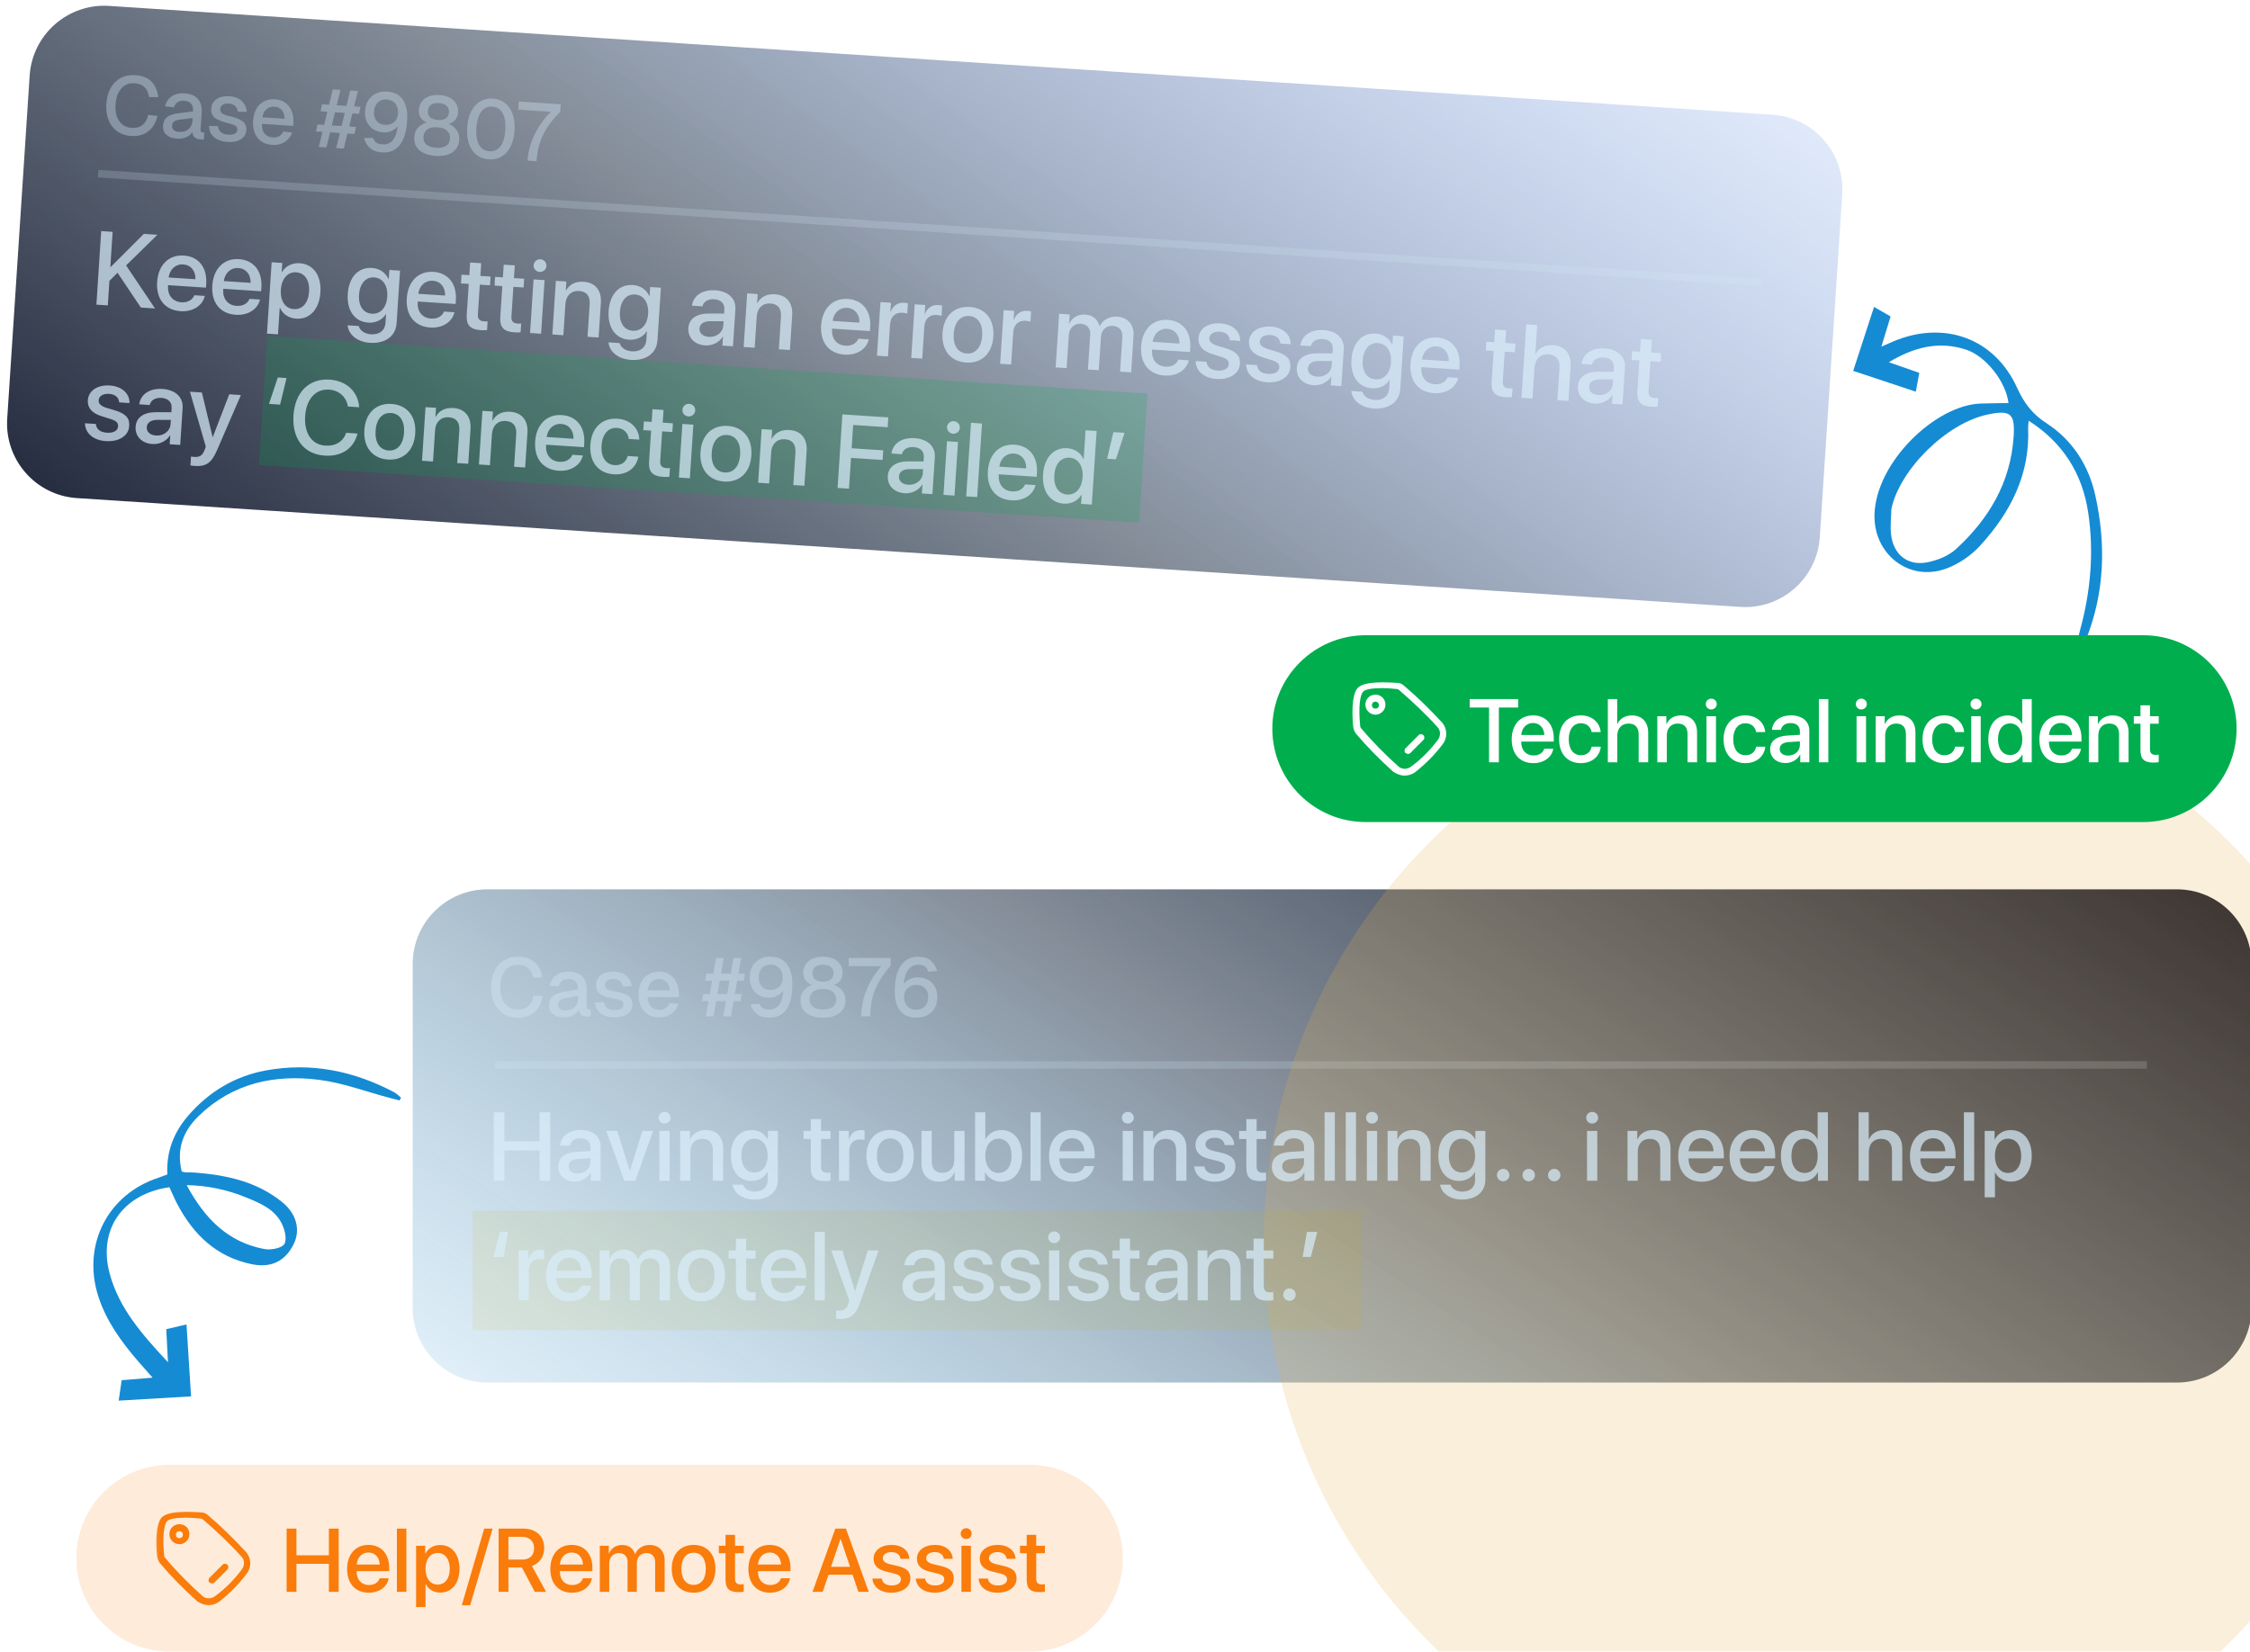 <svg width="301" height="221" viewBox="0 0 301 221" fill="none" xmlns="http://www.w3.org/2000/svg">
<g clip-path="url(#clip0_776_3888)">
<path d="M24.313 156.755C23.581 153.771 24.491 151.348 26.604 149.301C31.13 144.937 36.714 143.73 42.698 144.492C45.9 144.9 49.009 146.089 52.161 146.918C52.592 147.029 53.022 147.139 53.452 147.249L53.651 146.887C53.387 146.623 53.097 146.387 52.785 146.181C47.349 143.301 41.615 142.113 35.528 143.242C31.365 144.02 27.922 146.115 25.176 149.289C23.27 151.495 22.225 154.086 22.39 157.148C21.986 157.297 21.597 157.458 21.198 157.591C14.409 159.808 10.958 166.581 13.14 173.432C14.216 176.801 16.259 179.581 18.534 182.217C19.098 182.87 19.671 183.51 20.409 184.344C18.938 184.467 17.652 184.574 16.273 184.687L15.879 187.421C19.201 187.226 22.325 187.038 25.56 186.848L24.948 177.223L22.241 177.857L22.472 182.282C19.017 178.57 15.932 175.087 14.677 170.438C13.085 164.55 16.369 159.779 22.665 158.861C22.986 159.556 23.291 160.3 23.662 161.013C25.831 165.174 28.942 168.2 33.693 169.166C36.291 169.692 38.162 168.755 39.286 166.478C40.209 164.605 39.712 162.442 37.736 160.842C34.346 158.097 30.276 157.226 26.053 156.901C25.621 156.868 25.19 156.888 24.758 156.866C24.607 156.842 24.458 156.804 24.313 156.755ZM24.973 158.582C27.734 158.628 30.463 159.2 33.014 160.267C34.808 160.997 36.635 161.775 37.6 163.547C38.059 164.387 38.42 165.703 38.06 166.428C37.785 166.988 36.263 167.299 35.399 167.14C30.477 166.225 27.369 163.036 24.973 158.582Z" fill="#158BD4"/>
<path d="M278.168 86.922C278.458 86.503 278.839 86.121 279.027 85.658C281.569 79.349 281.757 72.838 280.308 66.299C279.416 62.262 277.23 58.86 273.739 56.605C271.872 55.399 270.762 53.904 269.838 51.88C266.83 45.256 260.09 42.835 253.313 45.671C252.852 45.869 252.392 46.068 251.683 46.388L252.921 42.344L250.705 41.072L247.916 49.626C250.726 50.559 253.466 51.473 256.292 52.412L256.759 49.893C255.456 49.438 254.207 49.001 252.684 48.469C256.06 46.438 259.373 45.603 262.999 46.78C265.663 47.646 268.343 51.063 268.693 53.929C267.46 53.951 266.227 53.962 264.994 53.998C258.952 54.18 250.95 61.83 250.764 68.866C250.633 74.142 255.361 77.924 260.399 76.071C262.123 75.407 263.672 74.35 264.926 72.984C268.956 68.568 271.589 63.48 271.319 57.242C271.326 56.925 271.349 56.609 271.39 56.295C276.001 59.245 278.586 63.403 279.36 68.627C280.147 73.947 279.675 79.236 278.236 84.423C278.031 85.165 277.954 85.944 277.814 86.701L278.168 86.922ZM253.023 68.11C254.132 62.844 260.38 56.644 265.873 55.475C268.984 54.813 269.591 55.318 269.376 58.485C268.957 64.588 266.052 69.457 261.679 73.463C260.682 74.376 259.211 74.966 257.864 75.238C255.191 75.777 253.257 74.187 252.972 71.445C252.865 70.333 253 69.209 253.023 68.11Z" fill="#158BD4"/>
<path d="M14.6 0.791L237.124 15.35C242.635 15.711 246.811 20.471 246.45 25.982L243.447 71.883C243.086 77.394 238.327 81.57 232.815 81.209L10.291 66.65C4.78 66.29 0.605 61.53 0.965 56.019L3.968 10.117C4.329 4.606 9.089 0.431 14.6 0.791Z" fill="url(#paint0_linear_776_3888)"/>
<path d="M153.511 52.666L35.763 44.962L34.633 62.23L152.381 69.934L153.511 52.666Z" fill="#00AE4E" fill-opacity="0.2"/>
<path d="M14.424 40.865L12.896 40.765L13.54 30.922L15.068 31.022L14.761 35.708L14.823 35.712L19.242 31.295L21.057 31.414L16.87 35.517L20.74 41.279L18.844 41.154L15.723 36.498L14.639 37.584L14.424 40.865ZM24.511 35.38C23.48 35.313 22.706 36.05 22.56 37.13L26.148 37.364C26.186 36.264 25.541 35.448 24.511 35.38ZM26.001 39.506L27.399 39.597C27.109 40.894 25.806 41.747 24.163 41.639C22.055 41.502 20.872 39.992 21.021 37.728C21.168 35.477 22.562 34.061 24.588 34.193C26.58 34.324 27.73 35.81 27.587 37.986L27.554 38.491L22.486 38.159L22.48 38.248C22.398 39.496 23.095 40.371 24.275 40.448C25.114 40.503 25.762 40.121 26.001 39.506ZM31.891 35.863C30.861 35.796 30.087 36.533 29.941 37.613L33.529 37.847C33.566 36.747 32.921 35.931 31.891 35.863ZM33.382 39.989L34.78 40.08C34.49 41.377 33.187 42.23 31.543 42.122C29.436 41.984 28.253 40.475 28.401 38.211C28.549 35.96 29.943 34.544 31.969 34.676C33.961 34.807 35.11 36.293 34.968 38.469L34.935 38.974L29.866 38.642L29.861 38.731C29.779 39.979 30.475 40.854 31.655 40.931C32.495 40.986 33.143 40.603 33.382 39.989ZM40.085 35.221C41.907 35.34 43.014 36.851 42.865 39.123C42.716 41.394 41.428 42.755 39.627 42.638C38.597 42.57 37.812 42.012 37.455 41.187L37.421 41.185L37.188 44.739L35.715 44.642L36.34 35.092L37.765 35.186L37.684 36.42L37.712 36.422C38.189 35.624 39.048 35.153 40.085 35.221ZM39.293 41.362C40.459 41.438 41.252 40.531 41.35 39.024C41.449 37.523 40.782 36.513 39.615 36.437C38.49 36.363 37.668 37.296 37.572 38.776C37.474 40.27 38.161 41.288 39.293 41.362ZM49.741 41.977C50.894 42.053 51.712 41.167 51.809 39.687C51.905 38.214 51.212 37.196 50.059 37.12C48.926 37.046 48.128 37.946 48.03 39.44C47.932 40.941 48.609 41.903 49.741 41.977ZM49.5 45.873C47.808 45.762 46.612 44.78 46.509 43.526L47.989 43.623C48.161 44.237 48.79 44.676 49.629 44.731C50.782 44.806 51.507 44.196 51.571 43.214L51.649 42.033L51.621 42.032C51.168 42.783 50.289 43.239 49.266 43.172C47.465 43.054 46.377 41.572 46.523 39.335C46.671 37.077 47.937 35.735 49.779 35.855C50.795 35.922 51.594 36.488 51.976 37.349L52.003 37.35L52.083 36.122L53.516 36.216L53.055 43.263C52.943 44.975 51.546 46.007 49.5 45.873ZM57.908 37.565C56.878 37.498 56.103 38.235 55.957 39.315L59.545 39.55C59.583 38.449 58.938 37.633 57.908 37.565ZM59.398 41.691L60.797 41.782C60.507 43.079 59.204 43.932 57.56 43.825C55.452 43.687 54.27 42.178 54.418 39.913C54.565 37.662 55.959 36.246 57.986 36.378C59.977 36.509 61.127 37.995 60.984 40.171L60.951 40.676L55.883 40.344L55.877 40.433C55.796 41.681 56.492 42.556 57.672 42.633C58.511 42.688 59.16 42.306 59.398 41.691ZM62.897 35.124L64.377 35.221L64.266 36.919L65.63 37.009L65.554 38.175L64.19 38.086L63.931 42.042C63.891 42.663 64.145 42.961 64.745 43C64.895 43.01 65.135 43.012 65.232 42.997L65.156 44.164C64.989 44.194 64.66 44.2 64.332 44.179C62.88 44.084 62.35 43.494 62.44 42.109L62.71 37.989L61.666 37.921L61.742 36.754L62.786 36.823L62.897 35.124ZM67.386 35.418L68.866 35.515L68.755 37.213L70.119 37.302L70.043 38.469L68.678 38.38L68.419 42.336C68.379 42.957 68.633 43.254 69.234 43.294C69.384 43.303 69.624 43.305 69.72 43.291L69.644 44.458C69.478 44.488 69.148 44.494 68.821 44.472C67.368 44.377 66.838 43.788 66.929 42.403L67.198 38.283L66.154 38.215L66.231 37.048L67.275 37.116L67.386 35.418ZM70.911 44.561L71.381 37.385L72.854 37.481L72.385 44.657L70.911 44.561ZM72.186 36.383C71.716 36.352 71.358 35.952 71.389 35.488C71.419 35.017 71.826 34.667 72.297 34.698C72.774 34.729 73.132 35.129 73.101 35.6C73.07 36.064 72.664 36.414 72.186 36.383ZM73.892 44.756L74.362 37.58L75.767 37.672L75.689 38.873L75.723 38.875C76.165 38.082 76.962 37.627 78.067 37.699C79.65 37.803 80.491 38.872 80.383 40.516L80.079 45.161L78.599 45.064L78.884 40.705C78.955 39.627 78.489 39.001 77.466 38.934C76.429 38.866 75.712 39.559 75.639 40.671L75.366 44.852L73.892 44.756ZM84.639 44.26C85.792 44.336 86.61 43.451 86.707 41.971C86.803 40.497 86.11 39.479 84.957 39.404C83.825 39.329 83.026 40.229 82.928 41.723C82.83 43.224 83.507 44.186 84.639 44.26ZM84.398 48.156C82.706 48.045 81.51 47.063 81.407 45.809L82.887 45.906C83.059 46.52 83.688 46.959 84.527 47.014C85.68 47.089 86.405 46.479 86.469 45.497L86.547 44.317L86.519 44.315C86.066 45.066 85.187 45.522 84.163 45.456C82.363 45.338 81.275 43.855 81.421 41.618C81.569 39.36 82.835 38.018 84.677 38.138C85.693 38.205 86.492 38.771 86.874 39.632L86.901 39.633L86.981 38.406L88.414 38.499L87.953 45.546C87.841 47.258 86.444 48.29 84.398 48.156ZM94.82 45.077C95.85 45.145 96.702 44.488 96.763 43.553L96.8 42.987L95.026 42.981C94.142 42.984 93.619 43.341 93.579 43.955C93.537 44.582 94.029 45.025 94.82 45.077ZM94.335 46.217C92.93 46.125 92.004 45.188 92.089 43.898C92.171 42.643 93.183 41.935 94.895 41.951L96.867 41.964L96.903 41.411C96.955 40.613 96.448 40.1 95.547 40.042C94.695 39.986 94.136 40.36 93.964 40.993L92.573 40.902C92.739 39.611 93.907 38.729 95.68 38.845C97.42 38.958 98.471 39.952 98.377 41.391L98.054 46.337L96.642 46.244L96.719 45.064L96.685 45.062C96.216 45.833 95.276 46.278 94.335 46.217ZM99.486 46.431L99.956 39.255L101.361 39.346L101.282 40.547L101.316 40.549C101.759 39.756 102.556 39.301 103.661 39.374C105.243 39.477 106.085 40.546 105.977 42.19L105.673 46.835L104.193 46.739L104.478 42.38C104.549 41.302 104.083 40.675 103.059 40.608C102.023 40.541 101.306 41.234 101.233 42.346L100.959 46.527L99.486 46.431ZM113.338 41.192C112.308 41.124 111.534 41.862 111.388 42.941L114.976 43.176C115.013 42.076 114.368 41.259 113.338 41.192ZM114.829 45.318L116.227 45.409C115.937 46.705 114.634 47.559 112.99 47.451C110.882 47.313 109.7 45.804 109.848 43.539C109.996 41.288 111.39 39.872 113.416 40.005C115.408 40.135 116.557 41.622 116.415 43.798L116.382 44.303L111.313 43.971L111.308 44.06C111.226 45.308 111.922 46.182 113.102 46.26C113.941 46.315 114.59 45.932 114.829 45.318ZM117.317 47.597L117.787 40.421L119.192 40.513L119.112 41.734L119.146 41.736C119.44 40.913 120.113 40.457 120.959 40.512C121.171 40.526 121.353 40.572 121.461 40.6L121.371 41.971C121.258 41.916 121.001 41.864 120.714 41.846C119.766 41.784 119.138 42.38 119.072 43.396L118.791 47.694L117.317 47.597ZM121.901 47.897L122.371 40.721L123.776 40.813L123.696 42.034L123.73 42.036C124.024 41.213 124.697 40.757 125.543 40.812C125.755 40.826 125.937 40.872 126.044 40.9L125.955 42.271C125.842 42.215 125.585 42.164 125.298 42.146C124.35 42.084 123.722 42.68 123.656 43.696L123.374 47.993L121.901 47.897ZM129.246 48.515C127.192 48.38 125.934 46.88 126.085 44.567C126.236 42.262 127.686 40.939 129.732 41.072C131.779 41.206 133.044 42.707 132.893 45.013C132.742 47.325 131.299 48.649 129.246 48.515ZM129.325 47.3C130.485 47.376 131.288 46.511 131.392 44.915C131.496 43.325 130.806 42.362 129.653 42.287C128.5 42.211 127.69 43.076 127.586 44.666C127.482 46.262 128.172 47.225 129.325 47.3ZM133.797 48.675L134.267 41.499L135.672 41.591L135.592 42.812L135.626 42.815C135.92 41.991 136.594 41.535 137.44 41.59C137.651 41.604 137.833 41.65 137.941 41.678L137.851 43.049C137.738 42.994 137.481 42.943 137.195 42.924C136.247 42.862 135.619 43.458 135.552 44.474L135.271 48.772L133.797 48.675ZM141.219 49.161L141.689 41.985L143.094 42.077L143.015 43.284L143.049 43.286C143.422 42.509 144.207 42.026 145.176 42.09C146.171 42.155 146.861 42.714 147.089 43.626L147.123 43.628C147.549 42.779 148.429 42.303 149.453 42.37C150.871 42.462 151.737 43.464 151.644 44.89L151.322 49.822L149.841 49.725L150.141 45.148C150.201 44.22 149.738 43.656 148.865 43.599C147.992 43.541 147.343 44.15 147.283 45.057L146.99 49.538L145.544 49.444L145.85 44.758C145.904 43.932 145.414 43.373 144.581 43.318C143.708 43.261 143.043 43.903 142.983 44.824L142.693 49.257L141.219 49.161ZM156.149 43.993C155.119 43.925 154.345 44.663 154.199 45.742L157.787 45.977C157.824 44.877 157.179 44.06 156.149 43.993ZM157.64 48.118L159.038 48.21C158.748 49.506 157.445 50.36 155.801 50.252C153.693 50.114 152.511 48.605 152.659 46.34C152.806 44.089 154.201 42.673 156.227 42.806C158.218 42.936 159.368 44.423 159.226 46.599L159.193 47.103L154.124 46.772L154.119 46.861C154.037 48.109 154.733 48.983 155.913 49.06C156.752 49.115 157.401 48.733 157.64 48.118ZM160.335 45.246C160.419 43.964 161.609 43.158 163.287 43.268C164.883 43.372 165.943 44.339 165.907 45.618L164.523 45.527C164.497 44.875 163.998 44.438 163.173 44.384C162.374 44.332 161.817 44.686 161.78 45.252C161.751 45.695 162.086 46.019 162.817 46.251L164.007 46.61C165.43 47.053 165.94 47.634 165.871 48.691C165.785 50.001 164.505 50.822 162.745 50.706C161.047 50.595 159.979 49.642 159.949 48.318L161.409 48.413C161.48 49.109 161.987 49.526 162.887 49.585C163.774 49.643 164.344 49.311 164.382 48.731C164.411 48.274 164.155 48.004 163.417 47.764L162.155 47.366C160.88 46.967 160.269 46.249 160.335 45.246ZM167.088 45.688C167.172 44.406 168.362 43.6 170.04 43.71C171.636 43.814 172.696 44.781 172.661 46.06L171.276 45.969C171.25 45.316 170.751 44.88 169.926 44.826C169.128 44.773 168.57 45.127 168.533 45.694C168.504 46.137 168.839 46.46 169.571 46.693L170.76 47.052C172.183 47.494 172.693 48.076 172.624 49.133C172.538 50.443 171.258 51.263 169.498 51.148C167.8 51.037 166.732 50.083 166.702 48.759L168.162 48.855C168.233 49.551 168.74 49.968 169.64 50.027C170.527 50.085 171.097 49.752 171.135 49.173C171.165 48.716 170.908 48.445 170.17 48.205L168.909 47.808C167.633 47.409 167.022 46.691 167.088 45.688ZM176.213 50.402C177.243 50.47 178.094 49.813 178.155 48.878L178.192 48.312L176.418 48.306C175.534 48.31 175.011 48.666 174.971 49.28C174.93 49.907 175.421 50.35 176.213 50.402ZM175.727 51.542C174.322 51.45 173.397 50.513 173.481 49.223C173.563 47.968 174.576 47.26 176.287 47.276L178.259 47.289L178.295 46.736C178.348 45.938 177.84 45.426 176.94 45.367C176.087 45.311 175.528 45.685 175.356 46.318L173.965 46.227C174.132 44.936 175.299 44.054 177.073 44.17C178.812 44.284 179.864 45.277 179.77 46.717L179.446 51.662L178.034 51.57L178.111 50.389L178.077 50.387C177.609 51.158 176.668 51.604 175.727 51.542ZM184.013 50.762C185.165 50.837 185.984 49.952 186.081 48.472C186.177 46.999 185.483 45.98 184.33 45.905C183.198 45.831 182.399 46.731 182.301 48.225C182.203 49.725 182.88 50.688 184.013 50.762ZM183.771 54.658C182.08 54.547 180.883 53.565 180.78 52.311L182.261 52.408C182.433 53.022 183.062 53.461 183.901 53.515C185.054 53.591 185.779 52.981 185.843 51.998L185.92 50.818L185.893 50.816C185.44 51.568 184.56 52.024 183.537 51.957C181.736 51.839 180.648 50.357 180.794 48.119C180.942 45.861 182.208 44.519 184.05 44.64C185.066 44.706 185.865 45.273 186.247 46.133L186.275 46.135L186.355 44.907L187.787 45.001L187.326 52.047C187.214 53.76 185.818 54.792 183.771 54.658ZM192.179 46.35C191.149 46.283 190.375 47.02 190.229 48.1L193.817 48.334C193.855 47.234 193.209 46.417 192.179 46.35ZM193.67 50.476L195.068 50.567C194.778 51.864 193.475 52.717 191.831 52.609C189.724 52.471 188.541 50.962 188.69 48.698C188.837 46.447 190.231 45.031 192.257 45.163C194.249 45.294 195.398 46.78 195.256 48.956L195.223 49.461L190.155 49.129L190.149 49.218C190.067 50.466 190.764 51.341 191.944 51.418C192.783 51.473 193.431 51.09 193.67 50.476ZM200.006 44.095L201.487 44.191L201.375 45.89L202.74 45.979L202.663 47.146L201.299 47.056L201.04 51.013C201 51.633 201.254 51.931 201.855 51.97C202.005 51.98 202.244 51.982 202.341 51.968L202.265 53.134C202.098 53.165 201.769 53.17 201.442 53.149C199.989 53.054 199.459 52.464 199.549 51.08L199.819 46.959L198.775 46.891L198.852 45.725L199.895 45.793L200.006 44.095ZM203.539 53.238L204.183 43.395L205.643 43.491L205.39 47.358L205.424 47.361C205.874 46.547 206.691 46.114 207.782 46.186C209.358 46.289 210.23 47.401 210.124 49.024L209.821 53.649L208.341 53.553L208.625 49.214C208.694 48.157 208.204 47.488 207.167 47.42C206.075 47.348 205.358 48.055 205.284 49.187L205.012 53.335L203.539 53.238ZM213.826 52.863C214.856 52.931 215.707 52.274 215.768 51.339L215.805 50.773L214.031 50.767C213.147 50.77 212.624 51.127 212.584 51.741C212.543 52.368 213.034 52.811 213.826 52.863ZM213.34 54.003C211.935 53.911 211.01 52.974 211.094 51.684C211.176 50.429 212.188 49.721 213.9 49.737L215.872 49.75L215.908 49.197C215.961 48.399 215.453 47.886 214.552 47.828C213.7 47.772 213.141 48.146 212.969 48.779L211.578 48.688C211.744 47.397 212.912 46.515 214.686 46.631C216.425 46.744 217.477 47.738 217.382 49.177L217.059 54.123L215.647 54.03L215.724 52.85L215.69 52.848C215.222 53.619 214.281 54.064 213.34 54.003ZM219.502 45.37L220.982 45.467L220.871 47.165L222.235 47.255L222.159 48.421L220.795 48.332L220.536 52.288C220.495 52.909 220.75 53.206 221.35 53.246C221.5 53.256 221.74 53.258 221.837 53.243L221.76 54.41C221.594 54.44 221.265 54.446 220.937 54.425C219.484 54.329 218.954 53.74 219.045 52.355L219.314 48.235L218.271 48.167L218.347 47L219.391 47.069L219.502 45.37ZM11.75 53.563C11.834 52.281 13.024 51.475 14.702 51.585C16.298 51.69 17.358 52.656 17.323 53.935L15.938 53.844C15.912 53.192 15.413 52.755 14.588 52.701C13.79 52.649 13.232 53.003 13.195 53.569C13.166 54.012 13.501 54.336 14.233 54.569L15.422 54.927C16.845 55.37 17.355 55.951 17.286 57.008C17.201 58.318 15.921 59.139 14.161 59.024C12.462 58.912 11.394 57.959 11.364 56.635L12.824 56.73C12.895 57.427 13.402 57.844 14.303 57.903C15.189 57.961 15.759 57.628 15.797 57.048C15.827 56.591 15.57 56.321 14.833 56.081L13.571 55.683C12.295 55.284 11.685 54.566 11.75 53.563ZM20.875 58.278C21.905 58.345 22.756 57.688 22.817 56.754L22.855 56.188L21.081 56.181C20.197 56.185 19.673 56.541 19.633 57.155C19.592 57.783 20.084 58.226 20.875 58.278ZM20.389 59.417C18.984 59.325 18.059 58.388 18.143 57.099C18.226 55.844 19.238 55.136 20.949 55.152L22.922 55.164L22.958 54.612C23.01 53.814 22.502 53.301 21.602 53.242C20.749 53.186 20.19 53.561 20.019 54.194L18.627 54.102C18.794 52.812 19.961 51.929 21.735 52.045C23.474 52.159 24.526 53.153 24.432 54.592L24.108 59.537L22.696 59.445L22.773 58.265L22.739 58.263C22.271 59.034 21.331 59.479 20.389 59.417ZM26.075 62.352C25.959 62.344 25.585 62.306 25.477 62.278L25.555 61.084C25.663 61.119 25.908 61.135 26.031 61.143C26.72 61.188 27.1 60.925 27.373 60.203C27.374 60.19 27.532 59.775 27.532 59.768L25.41 52.416L27.006 52.52L28.445 58.478L28.466 58.48L30.669 52.76L32.224 52.862L29.036 60.237C28.308 61.936 27.569 62.449 26.075 62.352ZM37.167 50.506L38.334 50.583L37.47 54.143L35.983 54.046L37.167 50.506ZM43.436 60.966C40.673 60.786 39.055 58.72 39.26 55.583C39.464 52.465 41.352 50.616 44.102 50.796C46.332 50.942 47.927 52.423 48.052 54.493L46.538 54.394C46.347 53.114 45.351 52.22 44.014 52.133C42.227 52.016 40.971 53.407 40.822 55.685C40.672 57.984 41.723 59.511 43.53 59.63C44.901 59.719 45.923 59.081 46.307 57.914L47.829 58.013C47.321 60.022 45.701 61.114 43.436 60.966ZM51.903 61.493C49.85 61.359 48.592 59.858 48.743 57.546C48.894 55.24 50.344 53.917 52.39 54.051C54.437 54.185 55.702 55.685 55.551 57.991C55.399 60.304 53.956 61.627 51.903 61.493ZM51.983 60.279C53.142 60.355 53.946 59.489 54.05 57.893C54.154 56.304 53.463 55.34 52.311 55.265C51.158 55.19 50.348 56.055 50.244 57.644C50.139 59.24 50.83 60.203 51.983 60.279ZM56.455 61.654L56.925 54.478L58.33 54.57L58.251 55.77L58.285 55.772C58.728 54.979 59.525 54.524 60.63 54.597C62.212 54.7 63.054 55.769 62.946 57.413L62.642 62.059L61.162 61.962L61.447 57.603C61.517 56.525 61.052 55.898 60.028 55.832C58.992 55.764 58.275 56.457 58.202 57.569L57.928 61.75L56.455 61.654ZM64.068 62.152L64.537 54.976L65.942 55.068L65.864 56.268L65.898 56.27C66.34 55.477 67.137 55.023 68.242 55.095C69.825 55.198 70.666 56.267 70.559 57.911L70.255 62.556L68.775 62.46L69.06 58.101C69.13 57.023 68.664 56.397 67.641 56.33C66.604 56.262 65.888 56.955 65.815 58.067L65.541 62.248L64.068 62.152ZM75.082 56.727C74.052 56.66 73.278 57.397 73.132 58.477L76.72 58.712C76.757 57.611 76.112 56.795 75.082 56.727ZM76.573 60.853L77.971 60.945C77.681 62.241 76.378 63.094 74.734 62.987C72.626 62.849 71.444 61.34 71.592 59.075C71.74 56.824 73.134 55.408 75.16 55.541C77.152 55.671 78.301 57.157 78.159 59.333L78.126 59.838L73.058 59.507L73.052 59.595C72.97 60.843 73.666 61.718 74.846 61.795C75.686 61.85 76.334 61.468 76.573 60.853ZM85.529 58.829L84.124 58.737C84.023 57.963 83.49 57.319 82.528 57.256C81.389 57.181 80.577 58.08 80.476 59.622C80.373 61.198 81.07 62.161 82.216 62.236C83.123 62.296 83.749 61.836 83.974 61.015L85.393 61.108C85.136 62.626 83.848 63.583 82.122 63.47C80.069 63.336 78.823 61.843 78.975 59.524C79.124 57.245 80.555 55.894 82.595 56.027C84.444 56.148 85.492 57.408 85.529 58.829ZM87.288 54.758L88.769 54.855L88.657 56.554L90.022 56.643L89.945 57.809L88.581 57.72L88.322 61.677C88.282 62.297 88.536 62.595 89.137 62.634C89.287 62.644 89.526 62.646 89.623 62.632L89.547 63.798C89.38 63.828 89.051 63.834 88.724 63.813C87.271 63.718 86.741 63.128 86.831 61.743L87.101 57.623L86.057 57.555L86.134 56.389L87.177 56.457L87.288 54.758ZM90.814 63.902L91.284 56.726L92.757 56.822L92.288 63.998L90.814 63.902ZM92.089 55.723C91.618 55.693 91.261 55.292 91.291 54.828C91.322 54.358 91.729 54.008 92.199 54.038C92.677 54.07 93.034 54.47 93.004 54.941C92.973 55.404 92.567 55.755 92.089 55.723ZM96.87 64.435C94.816 64.3 93.558 62.8 93.709 60.488C93.86 58.182 95.31 56.859 97.356 56.993C99.403 57.127 100.668 58.627 100.517 60.933C100.366 63.245 98.923 64.569 96.87 64.435ZM96.949 63.221C98.109 63.297 98.912 62.431 99.016 60.835C99.12 59.245 98.43 58.282 97.277 58.207C96.124 58.132 95.314 58.996 95.21 60.586C95.106 62.182 95.796 63.145 96.949 63.221ZM101.421 64.596L101.891 57.42L103.296 57.511L103.218 58.712L103.252 58.714C103.694 57.921 104.491 57.466 105.596 57.539C107.179 57.642 108.02 58.711 107.912 60.355L107.608 65L106.128 64.904L106.413 60.545C106.484 59.467 106.018 58.84 104.995 58.773C103.958 58.706 103.241 59.399 103.168 60.511L102.895 64.692L101.421 64.596ZM113.577 65.391L112.049 65.291L112.693 55.448L118.839 55.85L118.753 57.166L114.135 56.864L113.931 59.982L118.16 60.258L118.076 61.547L113.847 61.271L113.577 65.391ZM121.504 64.861C122.534 64.929 123.385 64.272 123.446 63.337L123.483 62.771L121.709 62.765C120.825 62.769 120.302 63.125 120.262 63.739C120.221 64.366 120.712 64.81 121.504 64.861ZM121.018 66.001C119.613 65.909 118.688 64.972 118.772 63.682C118.854 62.427 119.866 61.719 121.578 61.736L123.55 61.748L123.586 61.196C123.638 60.398 123.131 59.885 122.23 59.826C121.378 59.77 120.819 60.145 120.647 60.777L119.256 60.686C119.422 59.395 120.59 58.513 122.364 58.629C124.103 58.743 125.155 59.736 125.06 61.176L124.737 66.121L123.325 66.029L123.402 64.849L123.368 64.846C122.9 65.617 121.959 66.063 121.018 66.001ZM126.217 66.218L126.687 59.042L128.16 59.138L127.691 66.314L126.217 66.218ZM127.492 58.04C127.021 58.009 126.664 57.609 126.694 57.145C126.725 56.674 127.132 56.324 127.602 56.355C128.08 56.386 128.437 56.786 128.406 57.257C128.376 57.721 127.97 58.071 127.492 58.04ZM129.253 66.416L129.897 56.573L131.37 56.67L130.726 66.513L129.253 66.416ZM135.642 60.69C134.612 60.622 133.838 61.359 133.692 62.439L137.28 62.674C137.317 61.573 136.672 60.757 135.642 60.69ZM137.133 64.815L138.531 64.907C138.241 66.203 136.938 67.056 135.294 66.949C133.186 66.811 132.004 65.302 132.152 63.037C132.3 60.786 133.694 59.37 135.72 59.503C137.712 59.633 138.861 61.119 138.719 63.295L138.686 63.8L133.617 63.469L133.612 63.557C133.53 64.806 134.226 65.68 135.406 65.757C136.245 65.812 136.894 65.43 137.133 64.815ZM142.307 67.394C140.493 67.275 139.387 65.751 139.535 63.486C139.683 61.221 140.978 59.86 142.779 59.978C143.809 60.046 144.594 60.618 144.944 61.435L144.972 61.437L145.224 57.576L146.704 57.673L146.06 67.516L144.628 67.422L144.708 66.201L144.681 66.2C144.204 66.99 143.351 67.462 142.307 67.394ZM143.1 61.246C141.934 61.17 141.141 62.077 141.043 63.584C140.944 65.099 141.611 66.095 142.778 66.171C143.91 66.245 144.73 65.333 144.829 63.832C144.926 62.345 144.233 61.32 143.1 61.246ZM149.279 61.459L148.106 61.382L148.949 57.82L150.443 57.917L149.279 61.459Z" fill="#DBEFFB" fill-opacity="0.7"/>
<path opacity="0.5" d="M17.518 18.195C16.816 18.149 16.208 17.948 15.695 17.591C15.182 17.227 14.796 16.731 14.535 16.104C14.275 15.477 14.172 14.743 14.227 13.901C14.282 13.067 14.476 12.356 14.808 11.768C15.148 11.172 15.596 10.728 16.152 10.433C16.708 10.132 17.345 10.004 18.062 10.051C19.028 10.114 19.762 10.405 20.265 10.923C20.767 11.441 21.071 12.133 21.176 13L19.931 12.985C19.864 12.444 19.672 12.012 19.355 11.69C19.038 11.361 18.584 11.177 17.991 11.138C17.515 11.107 17.094 11.2 16.727 11.419C16.367 11.638 16.074 11.964 15.847 12.398C15.628 12.832 15.498 13.36 15.457 13.982C15.416 14.604 15.476 15.144 15.637 15.603C15.806 16.062 16.058 16.42 16.394 16.677C16.73 16.935 17.128 17.078 17.589 17.108C18.219 17.15 18.716 17.017 19.081 16.71C19.455 16.396 19.704 15.95 19.831 15.37L21.067 15.517C20.933 16.104 20.709 16.603 20.395 17.016C20.082 17.43 19.683 17.741 19.199 17.952C18.715 18.156 18.155 18.237 17.518 18.195ZM23.701 18.555C23.094 18.516 22.616 18.345 22.269 18.043C21.928 17.741 21.775 17.338 21.808 16.833C21.841 16.328 22.016 15.947 22.334 15.688C22.66 15.423 23.146 15.249 23.791 15.166L25.825 14.913C25.854 14.46 25.77 14.116 25.572 13.883C25.375 13.642 25.068 13.508 24.651 13.481C24.277 13.456 23.979 13.521 23.756 13.676C23.533 13.823 23.371 14.055 23.27 14.371L22.078 14.216C22.226 13.638 22.527 13.195 22.981 12.886C23.442 12.579 24.02 12.447 24.715 12.493C25.506 12.544 26.092 12.796 26.474 13.247C26.863 13.692 27.034 14.294 26.984 15.055L26.835 17.328C26.826 17.466 26.841 17.567 26.882 17.628C26.929 17.683 27.008 17.714 27.118 17.721L27.327 17.735L27.266 18.657C27.229 18.661 27.17 18.665 27.089 18.667C27.008 18.669 26.924 18.667 26.836 18.661C26.587 18.645 26.374 18.591 26.196 18.498C26.026 18.406 25.903 18.266 25.827 18.077C25.752 17.881 25.724 17.626 25.745 17.311L25.862 17.374C25.787 17.626 25.644 17.845 25.433 18.029C25.23 18.215 24.975 18.356 24.667 18.453C24.367 18.544 24.045 18.578 23.701 18.555ZM23.948 17.646C24.299 17.669 24.604 17.622 24.861 17.507C25.119 17.384 25.325 17.207 25.48 16.974C25.635 16.742 25.723 16.472 25.743 16.165L25.767 15.791L24.033 16.009C23.678 16.052 23.422 16.142 23.266 16.278C23.118 16.408 23.037 16.583 23.022 16.802C23.006 17.051 23.077 17.251 23.237 17.401C23.404 17.544 23.641 17.626 23.948 17.646ZM30.447 18.997C29.898 18.961 29.439 18.846 29.07 18.653C28.708 18.46 28.434 18.211 28.248 17.905C28.063 17.591 27.968 17.24 27.964 16.85L29.164 16.874C29.202 17.199 29.324 17.465 29.531 17.669C29.738 17.874 30.065 17.991 30.511 18.02C30.877 18.044 31.17 18.004 31.39 17.901C31.61 17.798 31.728 17.618 31.745 17.362C31.754 17.223 31.725 17.104 31.658 17.004C31.599 16.897 31.473 16.804 31.279 16.725C31.087 16.639 30.799 16.551 30.415 16.459C29.844 16.312 29.399 16.154 29.079 15.986C28.759 15.818 28.537 15.616 28.413 15.38C28.289 15.144 28.237 14.866 28.258 14.543C28.293 14.009 28.519 13.587 28.937 13.276C29.361 12.966 29.95 12.835 30.704 12.885C31.209 12.918 31.628 13.033 31.96 13.231C32.293 13.422 32.545 13.67 32.716 13.975C32.895 14.274 32.998 14.604 33.026 14.966L31.825 14.953C31.802 14.746 31.74 14.566 31.64 14.412C31.548 14.252 31.416 14.125 31.246 14.034C31.076 13.934 30.87 13.877 30.629 13.861C30.256 13.836 29.973 13.891 29.78 14.026C29.588 14.16 29.484 14.344 29.469 14.579C29.457 14.754 29.488 14.899 29.561 15.015C29.642 15.13 29.775 15.231 29.961 15.316C30.146 15.395 30.395 15.47 30.706 15.541C31.307 15.684 31.774 15.843 32.108 16.019C32.443 16.188 32.672 16.387 32.797 16.615C32.922 16.844 32.974 17.116 32.953 17.43C32.929 17.796 32.806 18.1 32.585 18.343C32.363 18.586 32.068 18.765 31.701 18.881C31.333 18.989 30.916 19.027 30.447 18.997ZM36.422 19.388C35.851 19.35 35.365 19.194 34.964 18.918C34.571 18.642 34.276 18.266 34.079 17.79C33.889 17.315 33.815 16.77 33.855 16.155C33.895 15.541 34.04 15.014 34.289 14.574C34.546 14.128 34.888 13.794 35.314 13.572C35.74 13.343 36.232 13.246 36.788 13.283C37.315 13.317 37.771 13.472 38.157 13.747C38.544 14.015 38.832 14.386 39.022 14.862C39.218 15.338 39.295 15.901 39.253 16.553L39.233 16.849L35.04 16.575C35.032 17.147 35.154 17.585 35.406 17.888C35.666 18.192 36.03 18.359 36.498 18.39C36.842 18.412 37.133 18.35 37.37 18.204C37.607 18.058 37.779 17.852 37.884 17.587L39.087 17.743C38.898 18.275 38.565 18.694 38.089 19.001C37.621 19.301 37.066 19.43 36.422 19.388ZM35.098 15.697L38.061 15.89C38.059 15.368 37.934 14.974 37.687 14.708C37.447 14.443 37.126 14.297 36.723 14.271C36.306 14.243 35.954 14.352 35.666 14.598C35.386 14.837 35.196 15.203 35.098 15.697ZM44.974 19.815L46.845 12.111L47.876 12.178L45.994 19.882L44.974 19.815ZM42.264 17.587L42.48 16.653L47.628 16.99L47.423 17.925L42.264 17.587ZM42.647 19.663L44.518 11.959L45.549 12.026L43.667 19.73L42.647 19.663ZM42.881 14.894L43.086 13.959L48.234 14.296L48.029 15.231L42.881 14.894ZM51.094 20.392C50.421 20.348 49.886 20.151 49.49 19.802C49.094 19.453 48.833 19.006 48.707 18.461L49.909 18.462C49.981 18.709 50.118 18.91 50.321 19.062C50.532 19.209 50.813 19.293 51.164 19.316C51.779 19.356 52.26 19.145 52.606 18.683C52.959 18.221 53.175 17.449 53.254 16.366L53.469 16.436C53.256 16.884 52.955 17.218 52.566 17.435C52.185 17.652 51.745 17.745 51.247 17.712C50.735 17.679 50.292 17.539 49.919 17.294C49.546 17.042 49.263 16.708 49.07 16.291C48.876 15.874 48.797 15.399 48.832 14.864C48.87 14.286 49.019 13.8 49.28 13.405C49.542 13.004 49.889 12.703 50.321 12.504C50.752 12.304 51.243 12.222 51.792 12.258C52.465 12.302 53.004 12.488 53.409 12.816C53.821 13.144 54.111 13.589 54.28 14.152C54.457 14.707 54.521 15.365 54.471 16.126C54.428 16.785 54.333 17.385 54.188 17.927C54.042 18.468 53.832 18.928 53.557 19.307C53.29 19.687 52.951 19.973 52.542 20.167C52.14 20.354 51.658 20.429 51.094 20.392ZM51.479 16.702C51.808 16.724 52.102 16.677 52.359 16.561C52.616 16.446 52.822 16.272 52.977 16.04C53.133 15.8 53.222 15.504 53.245 15.153C53.267 14.816 53.22 14.516 53.105 14.251C52.998 13.979 52.829 13.763 52.597 13.6C52.365 13.431 52.081 13.335 51.745 13.313C51.415 13.292 51.125 13.346 50.874 13.477C50.63 13.608 50.434 13.801 50.285 14.056C50.144 14.303 50.062 14.596 50.04 14.932C50.018 15.276 50.064 15.577 50.18 15.834C50.295 16.092 50.462 16.297 50.679 16.451C50.905 16.598 51.172 16.682 51.479 16.702ZM58.27 20.861C57.677 20.823 57.159 20.7 56.717 20.495C56.275 20.29 55.937 20.007 55.703 19.646C55.477 19.286 55.38 18.857 55.413 18.359C55.45 17.789 55.653 17.328 56.021 16.977C56.39 16.627 56.867 16.408 57.453 16.321L57.461 16.542C57 16.402 56.636 16.176 56.37 15.865C56.111 15.554 55.997 15.16 56.028 14.685C56.055 14.268 56.185 13.905 56.419 13.597C56.652 13.289 56.969 13.056 57.368 12.899C57.776 12.741 58.254 12.681 58.802 12.717C59.344 12.752 59.806 12.874 60.189 13.083C60.573 13.292 60.856 13.564 61.04 13.899C61.231 14.235 61.313 14.612 61.286 15.029C61.255 15.504 61.09 15.88 60.793 16.154C60.496 16.421 60.106 16.598 59.623 16.684L59.659 16.466C60.237 16.628 60.685 16.907 61.005 17.303C61.324 17.699 61.465 18.182 61.428 18.753C61.395 19.251 61.24 19.663 60.961 19.99C60.69 20.318 60.322 20.555 59.856 20.701C59.391 20.846 58.862 20.9 58.27 20.861ZM58.341 19.775C58.882 19.81 59.317 19.728 59.646 19.529C59.983 19.323 60.166 18.997 60.195 18.551C60.223 18.127 60.099 17.777 59.823 17.502C59.554 17.227 59.12 17.07 58.52 17.03C57.92 16.991 57.465 17.09 57.156 17.327C56.846 17.564 56.678 17.895 56.65 18.319C56.621 18.765 56.76 19.113 57.067 19.361C57.374 19.601 57.799 19.739 58.341 19.775ZM58.584 16.054C59.03 16.083 59.38 16.014 59.634 15.847C59.895 15.673 60.038 15.392 60.064 15.004C60.086 14.667 59.983 14.389 59.755 14.168C59.534 13.948 59.193 13.822 58.732 13.792C58.271 13.762 57.913 13.842 57.658 14.031C57.403 14.22 57.265 14.483 57.243 14.819C57.217 15.207 57.323 15.504 57.559 15.711C57.796 15.91 58.138 16.024 58.584 16.054ZM65.393 21.327C64.749 21.285 64.2 21.084 63.746 20.724C63.292 20.363 62.957 19.871 62.74 19.247C62.524 18.623 62.443 17.893 62.498 17.059C62.552 16.225 62.727 15.513 63.023 14.922C63.327 14.325 63.724 13.877 64.214 13.578C64.711 13.272 65.282 13.141 65.926 13.183C66.577 13.225 67.126 13.43 67.573 13.798C68.027 14.158 68.362 14.65 68.578 15.274C68.802 15.899 68.886 16.632 68.831 17.474C68.777 18.308 68.601 19.02 68.305 19.611C68.01 20.201 67.613 20.646 67.116 20.944C66.619 21.242 66.044 21.37 65.393 21.327ZM65.464 20.241C66.086 20.281 66.582 20.057 66.953 19.566C67.323 19.076 67.539 18.352 67.602 17.393C67.644 16.749 67.603 16.199 67.478 15.743C67.361 15.287 67.164 14.936 66.886 14.69C66.616 14.437 66.272 14.297 65.855 14.269C65.445 14.243 65.086 14.337 64.778 14.552C64.478 14.76 64.237 15.082 64.054 15.518C63.878 15.955 63.769 16.496 63.727 17.14C63.664 18.098 63.785 18.845 64.088 19.379C64.391 19.913 64.85 20.201 65.464 20.241ZM70.572 21.49C70.625 20.685 70.783 19.898 71.046 19.129C71.317 18.353 71.674 17.616 72.117 16.917C72.567 16.212 73.091 15.559 73.689 14.958L69.332 14.673L69.403 13.587L75.012 13.954L74.945 14.963C74.285 15.626 73.727 16.295 73.271 16.97C72.823 17.639 72.475 18.351 72.227 19.107C71.987 19.855 71.838 20.676 71.779 21.569L70.572 21.49Z" fill="#DBEFFB" fill-opacity="0.7"/>
<path d="M65.208 119H291.208C296.731 119 301.208 123.477 301.208 129V175C301.208 180.523 296.731 185 291.208 185H65.208C59.685 185 55.208 180.523 55.208 175V129C55.208 123.477 59.685 119 65.208 119Z" fill="url(#paint1_linear_776_3888)"/>
<path d="M66.209 142.5H287.208" stroke="#DBEFFB" stroke-opacity="0.2"/>
<g style="mix-blend-mode:saturation" filter="url(#filter0_f_776_3888)">
<path d="M244.762 241.944C286.569 241.944 320.461 208.052 320.461 166.245C320.461 124.438 286.569 90.546 244.762 90.546C202.955 90.546 169.063 124.438 169.063 166.245C169.063 208.052 202.955 241.944 244.762 241.944Z" fill="#EAB04D" fill-opacity="0.2"/>
</g>
<path d="M182.21 162H63.21V178H182.21V162Z" fill="#C8B100" fill-opacity="0.1"/>
<path d="M73.6 158H72.178V153.944H67.475V158H66.053V148.841H67.475V152.713H72.178V148.841H73.6V158ZM77.275 157.029C78.234 157.029 78.983 156.369 78.983 155.499V154.972L77.339 155.074C76.52 155.131 76.057 155.493 76.057 156.064C76.057 156.648 76.539 157.029 77.275 157.029ZM76.894 158.115C75.587 158.115 74.673 157.302 74.673 156.102C74.673 154.934 75.568 154.217 77.155 154.128L78.983 154.02V153.506C78.983 152.763 78.481 152.319 77.644 152.319C76.85 152.319 76.355 152.7 76.234 153.297H74.939C75.016 152.091 76.044 151.202 77.694 151.202C79.313 151.202 80.348 152.059 80.348 153.398V158H79.034V156.902H79.002C78.615 157.645 77.77 158.115 76.894 158.115ZM87.381 151.323L84.988 158H83.515L81.109 151.323H82.569L84.245 156.661H84.27L85.946 151.323H87.381ZM88.212 158V151.323H89.584V158H88.212ZM88.898 150.345C88.46 150.345 88.105 149.996 88.105 149.564C88.105 149.126 88.46 148.777 88.898 148.777C89.342 148.777 89.698 149.126 89.698 149.564C89.698 149.996 89.342 150.345 88.898 150.345ZM90.986 158V151.323H92.294V152.44H92.326C92.688 151.678 93.398 151.208 94.427 151.208C95.899 151.208 96.744 152.148 96.744 153.677V158H95.366V153.944C95.366 152.941 94.897 152.389 93.944 152.389C92.98 152.389 92.357 153.074 92.357 154.109V158H90.986ZM100.914 156.889C101.987 156.889 102.691 156.02 102.691 154.642C102.691 153.271 101.987 152.37 100.914 152.37C99.86 152.37 99.175 153.252 99.175 154.642C99.175 156.039 99.86 156.889 100.914 156.889ZM100.927 160.514C99.353 160.514 98.185 159.676 98.013 158.521H99.391C99.587 159.079 100.197 159.448 100.978 159.448C102.05 159.448 102.685 158.838 102.685 157.924V156.826H102.66C102.285 157.55 101.498 158.026 100.546 158.026C98.87 158.026 97.772 156.718 97.772 154.636C97.772 152.535 98.864 151.215 100.578 151.215C101.523 151.215 102.298 151.691 102.704 152.465H102.729V151.323H104.062V157.88C104.062 159.473 102.831 160.514 100.927 160.514ZM108.461 149.742H109.839V151.323H111.108V152.408H109.839V156.09C109.839 156.667 110.093 156.927 110.651 156.927C110.791 156.927 111.013 156.915 111.102 156.896V157.981C110.95 158.019 110.645 158.045 110.34 158.045C108.988 158.045 108.461 157.531 108.461 156.242V152.408H107.49V151.323H108.461V149.742ZM112.238 158V151.323H113.546V152.459H113.578C113.8 151.678 114.396 151.215 115.184 151.215C115.38 151.215 115.552 151.246 115.653 151.265V152.541C115.545 152.497 115.304 152.465 115.038 152.465C114.155 152.465 113.609 153.055 113.609 154.001V158H112.238ZM119.081 158.127C117.17 158.127 115.914 156.813 115.914 154.661C115.914 152.516 117.177 151.202 119.081 151.202C120.985 151.202 122.249 152.516 122.249 154.661C122.249 156.813 120.992 158.127 119.081 158.127ZM119.081 156.997C120.16 156.997 120.852 156.147 120.852 154.661C120.852 153.182 120.154 152.332 119.081 152.332C118.008 152.332 117.31 153.182 117.31 154.661C117.31 156.147 118.008 156.997 119.081 156.997ZM129.034 151.323V158H127.72V156.87H127.688C127.32 157.67 126.641 158.121 125.619 158.121C124.166 158.121 123.277 157.175 123.277 155.645V151.323H124.648V155.379C124.648 156.394 125.13 156.94 126.076 156.94C127.066 156.94 127.663 156.255 127.663 155.214V151.323H129.034ZM133.947 158.115C132.97 158.115 132.214 157.638 131.802 156.864H131.776V158H130.443V148.841H131.814V152.459H131.846C132.246 151.684 133.008 151.215 133.954 151.215C135.636 151.215 136.734 152.548 136.734 154.661C136.734 156.781 135.642 158.115 133.947 158.115ZM133.579 152.37C132.538 152.37 131.808 153.284 131.808 154.661C131.808 156.052 132.538 156.953 133.579 156.953C134.658 156.953 135.325 156.077 135.325 154.661C135.325 153.259 134.658 152.37 133.579 152.37ZM137.857 158V148.841H139.229V158H137.857ZM143.431 152.306C142.472 152.306 141.799 153.036 141.729 154.046H145.068C145.037 153.024 144.389 152.306 143.431 152.306ZM145.062 156.039H146.363C146.173 157.258 145.018 158.127 143.488 158.127C141.526 158.127 140.339 156.801 140.339 154.693C140.339 152.598 141.545 151.202 143.431 151.202C145.284 151.202 146.439 152.51 146.439 154.534V155.004H141.723V155.087C141.723 156.248 142.421 157.016 143.52 157.016C144.3 157.016 144.878 156.623 145.062 156.039ZM150.191 158V151.323H151.562V158H150.191ZM150.876 150.345C150.438 150.345 150.083 149.996 150.083 149.564C150.083 149.126 150.438 148.777 150.876 148.777C151.321 148.777 151.676 149.126 151.676 149.564C151.676 149.996 151.321 150.345 150.876 150.345ZM152.965 158V151.323H154.272V152.44H154.304C154.666 151.678 155.377 151.208 156.405 151.208C157.878 151.208 158.722 152.148 158.722 153.677V158H157.345V153.944C157.345 152.941 156.875 152.389 155.923 152.389C154.958 152.389 154.336 153.074 154.336 154.109V158H152.965ZM159.928 153.214C159.928 152.021 160.982 151.202 162.543 151.202C164.029 151.202 165.07 152.033 165.114 153.22H163.826C163.762 152.617 163.273 152.243 162.505 152.243C161.763 152.243 161.268 152.605 161.268 153.132C161.268 153.544 161.598 153.823 162.29 153.995L163.413 154.255C164.759 154.579 165.267 155.087 165.267 156.071C165.267 157.289 164.13 158.127 162.493 158.127C160.912 158.127 159.865 157.308 159.757 156.083H161.115C161.223 156.724 161.718 157.08 162.556 157.08C163.381 157.08 163.889 156.737 163.889 156.198C163.889 155.772 163.635 155.537 162.937 155.36L161.744 155.068C160.538 154.776 159.928 154.147 159.928 153.214ZM166.733 149.742H168.11V151.323H169.38V152.408H168.11V156.09C168.11 156.667 168.364 156.927 168.923 156.927C169.062 156.927 169.285 156.915 169.374 156.896V157.981C169.221 158.019 168.917 158.045 168.612 158.045C167.26 158.045 166.733 157.531 166.733 156.242V152.408H165.762V151.323H166.733V149.742ZM172.744 157.029C173.703 157.029 174.452 156.369 174.452 155.499V154.972L172.808 155.074C171.989 155.131 171.525 155.493 171.525 156.064C171.525 156.648 172.008 157.029 172.744 157.029ZM172.363 158.115C171.056 158.115 170.142 157.302 170.142 156.102C170.142 154.934 171.037 154.217 172.624 154.128L174.452 154.02V153.506C174.452 152.763 173.95 152.319 173.112 152.319C172.319 152.319 171.824 152.7 171.703 153.297H170.408C170.484 152.091 171.513 151.202 173.163 151.202C174.782 151.202 175.816 152.059 175.816 153.398V158H174.502V156.902H174.471C174.083 157.645 173.239 158.115 172.363 158.115ZM177.2 158V148.841H178.571V158H177.2ZM180.031 158V148.841H181.402V158H180.031ZM182.856 158V151.323H184.227V158H182.856ZM183.542 150.345C183.104 150.345 182.748 149.996 182.748 149.564C182.748 149.126 183.104 148.777 183.542 148.777C183.986 148.777 184.341 149.126 184.341 149.564C184.341 149.996 183.986 150.345 183.542 150.345ZM185.63 158V151.323H186.938V152.44H186.969C187.331 151.678 188.042 151.208 189.07 151.208C190.543 151.208 191.387 152.148 191.387 153.677V158H190.01V153.944C190.01 152.941 189.54 152.389 188.588 152.389C187.623 152.389 187.001 153.074 187.001 154.109V158H185.63ZM195.558 156.889C196.63 156.889 197.335 156.02 197.335 154.642C197.335 153.271 196.63 152.37 195.558 152.37C194.504 152.37 193.818 153.252 193.818 154.642C193.818 156.039 194.504 156.889 195.558 156.889ZM195.57 160.514C193.996 160.514 192.828 159.676 192.657 158.521H194.034C194.231 159.079 194.84 159.448 195.621 159.448C196.694 159.448 197.329 158.838 197.329 157.924V156.826H197.303C196.929 157.55 196.142 158.026 195.189 158.026C193.514 158.026 192.416 156.718 192.416 154.636C192.416 152.535 193.507 151.215 195.221 151.215C196.167 151.215 196.941 151.691 197.348 152.465H197.373V151.323H198.706V157.88C198.706 159.473 197.475 160.514 195.57 160.514ZM201.093 158.07C200.629 158.07 200.261 157.702 200.261 157.239C200.261 156.775 200.629 156.407 201.093 156.407C201.556 156.407 201.924 156.775 201.924 157.239C201.924 157.702 201.556 158.07 201.093 158.07ZM204.508 158.07C204.044 158.07 203.676 157.702 203.676 157.239C203.676 156.775 204.044 156.407 204.508 156.407C204.971 156.407 205.339 156.775 205.339 157.239C205.339 157.702 204.971 158.07 204.508 158.07ZM207.923 158.07C207.459 158.07 207.091 157.702 207.091 157.239C207.091 156.775 207.459 156.407 207.923 156.407C208.386 156.407 208.754 156.775 208.754 157.239C208.754 157.702 208.386 158.07 207.923 158.07ZM212.309 158V151.323H213.68V158H212.309ZM212.995 150.345C212.557 150.345 212.201 149.996 212.201 149.564C212.201 149.126 212.557 148.777 212.995 148.777C213.439 148.777 213.794 149.126 213.794 149.564C213.794 149.996 213.439 150.345 212.995 150.345ZM217.724 158V151.323H219.031V152.44H219.063C219.425 151.678 220.136 151.208 221.164 151.208C222.637 151.208 223.481 152.148 223.481 153.677V158H222.104V153.944C222.104 152.941 221.634 152.389 220.682 152.389C219.717 152.389 219.095 153.074 219.095 154.109V158H217.724ZM227.601 152.306C226.642 152.306 225.969 153.036 225.899 154.046H229.238C229.207 153.024 228.559 152.306 227.601 152.306ZM229.232 156.039H230.533C230.343 157.258 229.188 158.127 227.658 158.127C225.696 158.127 224.509 156.801 224.509 154.693C224.509 152.598 225.715 151.202 227.601 151.202C229.454 151.202 230.609 152.51 230.609 154.534V155.004H225.893V155.087C225.893 156.248 226.591 157.016 227.689 157.016C228.47 157.016 229.048 156.623 229.232 156.039ZM234.469 152.306C233.51 152.306 232.837 153.036 232.768 154.046H236.106C236.075 153.024 235.427 152.306 234.469 152.306ZM236.1 156.039H237.401C237.211 157.258 236.056 158.127 234.526 158.127C232.564 158.127 231.377 156.801 231.377 154.693C231.377 152.598 232.583 151.202 234.469 151.202C236.322 151.202 237.478 152.51 237.478 154.534V155.004H232.761V155.087C232.761 156.248 233.459 157.016 234.558 157.016C235.338 157.016 235.916 156.623 236.1 156.039ZM241.051 158.115C239.363 158.115 238.246 156.769 238.246 154.661C238.246 152.554 239.363 151.215 241.039 151.215C241.997 151.215 242.759 151.697 243.133 152.433H243.159V148.841H244.536V158H243.203V156.864H243.178C242.784 157.626 242.022 158.115 241.051 158.115ZM241.413 152.37C240.328 152.37 239.648 153.259 239.648 154.661C239.648 156.071 240.328 156.953 241.413 156.953C242.467 156.953 243.171 156.058 243.171 154.661C243.171 153.278 242.467 152.37 241.413 152.37ZM248.637 158V148.841H249.995V152.44H250.027C250.395 151.659 251.125 151.208 252.141 151.208C253.607 151.208 254.483 152.186 254.483 153.697V158H253.105V153.963C253.105 152.979 252.61 152.389 251.646 152.389C250.63 152.389 250.008 153.087 250.008 154.141V158H248.637ZM258.603 152.306C257.644 152.306 256.971 153.036 256.901 154.046H260.24C260.208 153.024 259.561 152.306 258.603 152.306ZM260.234 156.039H261.535C261.345 157.258 260.189 158.127 258.66 158.127C256.698 158.127 255.511 156.801 255.511 154.693C255.511 152.598 256.717 151.202 258.603 151.202C260.456 151.202 261.611 152.51 261.611 154.534V155.004H256.895V155.087C256.895 156.248 257.593 157.016 258.691 157.016C259.472 157.016 260.05 156.623 260.234 156.039ZM262.729 158V148.841H264.1V158H262.729ZM268.987 151.215C270.682 151.215 271.799 152.548 271.799 154.661C271.799 156.775 270.688 158.115 269.013 158.115C268.054 158.115 267.292 157.645 266.912 156.902H266.88V160.209H265.509V151.323H266.835V152.471H266.861C267.254 151.703 268.022 151.215 268.987 151.215ZM268.625 156.953C269.711 156.953 270.39 156.064 270.39 154.661C270.39 153.265 269.711 152.37 268.625 152.37C267.578 152.37 266.874 153.284 266.874 154.661C266.874 156.052 267.572 156.953 268.625 156.953ZM66.878 164.841H67.963L67.379 168.192H65.996L66.878 164.841ZM69.379 174V167.323H70.686V168.459H70.718C70.94 167.678 71.537 167.215 72.324 167.215C72.521 167.215 72.692 167.246 72.794 167.265V168.541C72.686 168.497 72.445 168.465 72.178 168.465C71.296 168.465 70.75 169.055 70.75 170.001V174H69.379ZM76.145 168.306C75.187 168.306 74.514 169.036 74.444 170.046H77.783C77.751 169.024 77.104 168.306 76.145 168.306ZM77.777 172.039H79.078C78.888 173.258 77.732 174.127 76.203 174.127C74.241 174.127 73.054 172.801 73.054 170.693C73.054 168.598 74.26 167.202 76.145 167.202C77.999 167.202 79.154 168.51 79.154 170.534V171.004H74.438V171.087C74.438 172.248 75.136 173.016 76.234 173.016C77.015 173.016 77.593 172.623 77.777 172.039ZM80.221 174V167.323H81.528V168.446H81.56C81.858 167.703 82.557 167.208 83.458 167.208C84.385 167.208 85.058 167.684 85.324 168.516H85.356C85.699 167.703 86.486 167.208 87.438 167.208C88.758 167.208 89.622 168.084 89.622 169.411V174H88.244V169.741C88.244 168.878 87.781 168.383 86.968 168.383C86.156 168.383 85.591 168.986 85.591 169.83V174H84.245V169.639C84.245 168.871 83.756 168.383 82.982 168.383C82.169 168.383 81.592 169.017 81.592 169.874V174H80.221ZM93.817 174.127C91.907 174.127 90.65 172.813 90.65 170.661C90.65 168.516 91.913 167.202 93.817 167.202C95.722 167.202 96.985 168.516 96.985 170.661C96.985 172.813 95.728 174.127 93.817 174.127ZM93.817 172.997C94.897 172.997 95.588 172.147 95.588 170.661C95.588 169.182 94.89 168.332 93.817 168.332C92.745 168.332 92.046 169.182 92.046 170.661C92.046 172.147 92.745 172.997 93.817 172.997ZM98.445 165.742H99.822V167.323H101.092V168.408H99.822V172.09C99.822 172.667 100.076 172.927 100.635 172.927C100.774 172.927 100.997 172.915 101.085 172.896V173.981C100.933 174.019 100.628 174.045 100.324 174.045C98.972 174.045 98.445 173.531 98.445 172.242V168.408H97.474V167.323H98.445V165.742ZM104.85 168.306C103.891 168.306 103.218 169.036 103.148 170.046H106.487C106.456 169.024 105.808 168.306 104.85 168.306ZM106.481 172.039H107.782C107.592 173.258 106.437 174.127 104.907 174.127C102.945 174.127 101.758 172.801 101.758 170.693C101.758 168.598 102.964 167.202 104.85 167.202C106.703 167.202 107.858 168.51 107.858 170.534V171.004H103.142V171.087C103.142 172.248 103.84 173.016 104.938 173.016C105.719 173.016 106.297 172.623 106.481 172.039ZM108.976 174V164.841H110.347V174H108.976ZM112.416 176.489C112.308 176.489 111.959 176.476 111.857 176.457V175.346C111.959 175.371 112.188 175.371 112.302 175.371C112.943 175.371 113.279 175.105 113.489 174.419C113.489 174.406 113.609 174.013 113.609 174.007L111.197 167.323H112.683L114.377 172.756H114.396L116.091 167.323H117.539L115.031 174.349C114.46 175.968 113.806 176.489 112.416 176.489ZM123.321 173.029C124.28 173.029 125.029 172.369 125.029 171.499V170.972L123.385 171.074C122.566 171.131 122.103 171.493 122.103 172.064C122.103 172.648 122.585 173.029 123.321 173.029ZM122.94 174.115C121.633 174.115 120.719 173.302 120.719 172.102C120.719 170.934 121.614 170.217 123.201 170.128L125.029 170.02V169.506C125.029 168.763 124.527 168.319 123.689 168.319C122.896 168.319 122.401 168.7 122.28 169.297H120.985C121.062 168.091 122.09 167.202 123.74 167.202C125.359 167.202 126.394 168.059 126.394 169.398V174H125.08V172.902H125.048C124.661 173.645 123.816 174.115 122.94 174.115ZM127.606 169.214C127.606 168.021 128.66 167.202 130.221 167.202C131.707 167.202 132.748 168.033 132.792 169.22H131.503C131.44 168.617 130.951 168.243 130.183 168.243C129.44 168.243 128.945 168.605 128.945 169.132C128.945 169.544 129.275 169.823 129.967 169.995L131.091 170.255C132.437 170.579 132.944 171.087 132.944 172.071C132.944 173.289 131.808 174.127 130.17 174.127C128.59 174.127 127.542 173.308 127.435 172.083H128.793C128.901 172.724 129.396 173.08 130.234 173.08C131.059 173.08 131.567 172.737 131.567 172.198C131.567 171.772 131.313 171.537 130.615 171.36L129.421 171.068C128.215 170.776 127.606 170.147 127.606 169.214ZM133.89 169.214C133.89 168.021 134.944 167.202 136.505 167.202C137.991 167.202 139.032 168.033 139.076 169.22H137.788C137.724 168.617 137.235 168.243 136.467 168.243C135.725 168.243 135.229 168.605 135.229 169.132C135.229 169.544 135.56 169.823 136.251 169.995L137.375 170.255C138.721 170.579 139.229 171.087 139.229 172.071C139.229 173.289 138.092 174.127 136.455 174.127C134.874 174.127 133.827 173.308 133.719 172.083H135.077C135.185 172.724 135.68 173.08 136.518 173.08C137.343 173.08 137.851 172.737 137.851 172.198C137.851 171.772 137.597 171.537 136.899 171.36L135.706 171.068C134.5 170.776 133.89 170.147 133.89 169.214ZM140.339 174V167.323H141.71V174H140.339ZM141.025 166.345C140.587 166.345 140.231 165.996 140.231 165.564C140.231 165.126 140.587 164.777 141.025 164.777C141.469 164.777 141.825 165.126 141.825 165.564C141.825 165.996 141.469 166.345 141.025 166.345ZM142.993 169.214C142.993 168.021 144.046 167.202 145.608 167.202C147.093 167.202 148.134 168.033 148.179 169.22H146.89C146.827 168.617 146.338 168.243 145.57 168.243C144.827 168.243 144.332 168.605 144.332 169.132C144.332 169.544 144.662 169.823 145.354 169.995L146.478 170.255C147.823 170.579 148.331 171.087 148.331 172.071C148.331 173.289 147.195 174.127 145.557 174.127C143.977 174.127 142.929 173.308 142.821 172.083H144.18C144.288 172.724 144.783 173.08 145.621 173.08C146.446 173.08 146.954 172.737 146.954 172.198C146.954 171.772 146.7 171.537 146.001 171.36L144.808 171.068C143.602 170.776 142.993 170.147 142.993 169.214ZM149.797 165.742H151.175V167.323H152.444V168.408H151.175V172.09C151.175 172.667 151.429 172.927 151.987 172.927C152.127 172.927 152.349 172.915 152.438 172.896V173.981C152.286 174.019 151.981 174.045 151.676 174.045C150.324 174.045 149.797 173.531 149.797 172.242V168.408H148.826V167.323H149.797V165.742ZM155.809 173.029C156.767 173.029 157.516 172.369 157.516 171.499V170.972L155.872 171.074C155.053 171.131 154.59 171.493 154.59 172.064C154.59 172.648 155.072 173.029 155.809 173.029ZM155.428 174.115C154.12 174.115 153.206 173.302 153.206 172.102C153.206 170.934 154.101 170.217 155.688 170.128L157.516 170.02V169.506C157.516 168.763 157.015 168.319 156.177 168.319C155.383 168.319 154.888 168.7 154.768 169.297H153.473C153.549 168.091 154.577 167.202 156.228 167.202C157.846 167.202 158.881 168.059 158.881 169.398V174H157.567V172.902H157.535C157.148 173.645 156.304 174.115 155.428 174.115ZM160.214 174V167.323H161.521V168.44H161.553C161.915 167.678 162.626 167.208 163.654 167.208C165.127 167.208 165.971 168.148 165.971 169.677V174H164.594V169.944C164.594 168.941 164.124 168.389 163.172 168.389C162.207 168.389 161.585 169.074 161.585 170.109V174H160.214ZM167.698 165.742H169.075V167.323H170.345V168.408H169.075V172.09C169.075 172.667 169.329 172.927 169.888 172.927C170.027 172.927 170.25 172.915 170.338 172.896V173.981C170.186 174.019 169.881 174.045 169.577 174.045C168.225 174.045 167.698 173.531 167.698 172.242V168.408H166.727V167.323H167.698V165.742ZM172.503 174.07C172.04 174.07 171.671 173.702 171.671 173.239C171.671 172.775 172.04 172.407 172.503 172.407C172.966 172.407 173.334 172.775 173.334 173.239C173.334 173.702 172.966 174.07 172.503 174.07ZM175.359 168.192H174.268L174.833 164.841H176.223L175.359 168.192Z" fill="#DBEFFB" fill-opacity="0.7"/>
<path opacity="0.5" d="M69.256 136.176C68.552 136.176 67.933 136.015 67.397 135.692C66.862 135.362 66.444 134.893 66.143 134.284C65.843 133.676 65.692 132.95 65.692 132.106C65.692 131.27 65.839 130.548 66.132 129.939C66.433 129.323 66.851 128.85 67.386 128.52C67.922 128.183 68.549 128.014 69.267 128.014C70.235 128.014 70.987 128.256 71.522 128.74C72.058 129.224 72.406 129.895 72.567 130.753L71.324 130.819C71.222 130.284 71.002 129.866 70.664 129.565C70.327 129.257 69.861 129.103 69.267 129.103C68.791 129.103 68.376 129.224 68.024 129.466C67.68 129.708 67.408 130.053 67.21 130.5C67.02 130.948 66.924 131.483 66.924 132.106C66.924 132.73 67.02 133.265 67.21 133.712C67.408 134.16 67.683 134.501 68.035 134.735C68.387 134.97 68.794 135.087 69.256 135.087C69.887 135.087 70.375 134.922 70.719 134.592C71.071 134.255 71.291 133.793 71.379 133.206L72.622 133.272C72.527 133.866 72.336 134.38 72.05 134.812C71.764 135.245 71.387 135.582 70.917 135.824C70.448 136.059 69.894 136.176 69.256 136.176ZM75.45 136.132C74.841 136.132 74.353 135.993 73.987 135.714C73.627 135.436 73.448 135.043 73.448 134.537C73.448 134.031 73.598 133.639 73.899 133.36C74.207 133.074 74.68 132.869 75.318 132.744L77.331 132.359C77.331 131.905 77.224 131.567 77.012 131.347C76.799 131.12 76.484 131.006 76.066 131.006C75.692 131.006 75.398 131.091 75.186 131.259C74.973 131.421 74.826 131.663 74.746 131.985L73.547 131.908C73.657 131.322 73.928 130.86 74.361 130.522C74.801 130.185 75.369 130.016 76.066 130.016C76.858 130.016 77.459 130.229 77.87 130.654C78.288 131.072 78.497 131.663 78.497 132.425V134.702C78.497 134.842 78.519 134.941 78.563 134.999C78.614 135.051 78.695 135.076 78.805 135.076H79.014V136C78.977 136.008 78.918 136.015 78.838 136.022C78.757 136.03 78.673 136.033 78.585 136.033C78.335 136.033 78.119 135.993 77.936 135.912C77.76 135.832 77.628 135.7 77.54 135.516C77.452 135.326 77.408 135.073 77.408 134.757L77.529 134.812C77.47 135.069 77.342 135.296 77.144 135.494C76.953 135.692 76.707 135.85 76.407 135.967C76.113 136.077 75.794 136.132 75.45 136.132ZM75.637 135.208C75.989 135.208 76.289 135.142 76.539 135.01C76.788 134.871 76.982 134.68 77.122 134.438C77.261 134.196 77.331 133.921 77.331 133.613V133.239L75.615 133.569C75.263 133.635 75.013 133.742 74.867 133.888C74.727 134.028 74.658 134.207 74.658 134.427C74.658 134.677 74.742 134.871 74.911 135.01C75.087 135.142 75.329 135.208 75.637 135.208ZM82.21 136.132C81.66 136.132 81.195 136.048 80.813 135.879C80.439 135.711 80.15 135.48 79.944 135.186C79.739 134.886 79.622 134.541 79.592 134.152L80.791 134.097C80.85 134.42 80.989 134.677 81.209 134.867C81.429 135.058 81.763 135.153 82.21 135.153C82.577 135.153 82.867 135.095 83.079 134.977C83.292 134.86 83.398 134.673 83.398 134.416C83.398 134.277 83.362 134.16 83.288 134.064C83.222 133.962 83.09 133.877 82.892 133.811C82.694 133.738 82.401 133.668 82.012 133.602C81.433 133.492 80.978 133.364 80.648 133.217C80.318 133.071 80.084 132.884 79.944 132.656C79.805 132.429 79.735 132.154 79.735 131.831C79.735 131.296 79.933 130.86 80.329 130.522C80.733 130.185 81.312 130.016 82.067 130.016C82.573 130.016 82.999 130.104 83.343 130.28C83.688 130.449 83.956 130.68 84.146 130.973C84.344 131.259 84.469 131.582 84.52 131.941L83.321 132.007C83.285 131.802 83.211 131.626 83.101 131.479C82.999 131.325 82.859 131.208 82.683 131.127C82.507 131.039 82.298 130.995 82.056 130.995C81.682 130.995 81.404 131.069 81.22 131.215C81.037 131.362 80.945 131.553 80.945 131.787C80.945 131.963 80.986 132.106 81.066 132.216C81.154 132.326 81.294 132.418 81.484 132.491C81.675 132.557 81.928 132.616 82.243 132.667C82.852 132.77 83.329 132.898 83.673 133.052C84.018 133.199 84.26 133.382 84.399 133.602C84.539 133.822 84.608 134.09 84.608 134.405C84.608 134.772 84.506 135.084 84.3 135.34C84.095 135.597 83.813 135.795 83.453 135.934C83.094 136.066 82.68 136.132 82.21 136.132ZM88.197 136.132C87.625 136.132 87.13 136.008 86.712 135.758C86.302 135.509 85.983 135.153 85.755 134.691C85.535 134.229 85.425 133.69 85.425 133.074C85.425 132.458 85.535 131.923 85.755 131.468C85.983 131.006 86.302 130.651 86.712 130.401C87.123 130.145 87.607 130.016 88.164 130.016C88.692 130.016 89.158 130.141 89.561 130.39C89.965 130.632 90.276 130.984 90.496 131.446C90.724 131.908 90.837 132.466 90.837 133.118V133.415H86.635C86.665 133.987 86.815 134.416 87.086 134.702C87.365 134.988 87.739 135.131 88.208 135.131C88.553 135.131 88.839 135.051 89.066 134.889C89.294 134.728 89.451 134.512 89.539 134.24L90.749 134.317C90.595 134.86 90.291 135.3 89.836 135.637C89.389 135.967 88.843 136.132 88.197 136.132ZM86.635 132.535H89.605C89.569 132.015 89.418 131.63 89.154 131.38C88.898 131.131 88.568 131.006 88.164 131.006C87.746 131.006 87.402 131.138 87.13 131.402C86.866 131.659 86.701 132.037 86.635 132.535ZM96.759 136L98.123 128.19H99.157L97.782 136H96.759ZM93.91 133.954L94.064 133.008H99.223L99.08 133.954H93.91ZM94.427 136L95.791 128.19H96.825L95.45 136H94.427ZM94.35 131.226L94.493 130.28H99.652L99.509 131.226H94.35ZM102.904 136.176C102.23 136.176 101.683 136.015 101.265 135.692C100.847 135.37 100.558 134.941 100.396 134.405L101.595 134.328C101.683 134.57 101.834 134.761 102.046 134.9C102.266 135.032 102.552 135.098 102.904 135.098C103.52 135.098 103.986 134.856 104.301 134.372C104.624 133.888 104.789 133.104 104.796 132.018L105.016 132.073C104.833 132.535 104.554 132.887 104.18 133.129C103.814 133.371 103.381 133.492 102.882 133.492C102.369 133.492 101.918 133.382 101.529 133.162C101.141 132.935 100.836 132.62 100.616 132.216C100.396 131.813 100.286 131.344 100.286 130.808C100.286 130.229 100.404 129.734 100.638 129.323C100.873 128.905 101.199 128.583 101.617 128.355C102.035 128.128 102.519 128.014 103.069 128.014C103.744 128.014 104.294 128.165 104.719 128.465C105.152 128.766 105.471 129.191 105.676 129.741C105.889 130.284 105.995 130.937 105.995 131.699C105.995 132.359 105.94 132.964 105.83 133.514C105.72 134.064 105.541 134.537 105.291 134.933C105.049 135.329 104.73 135.637 104.334 135.857C103.946 136.07 103.469 136.176 102.904 136.176ZM103.047 132.469C103.377 132.469 103.667 132.403 103.916 132.271C104.166 132.139 104.36 131.952 104.499 131.71C104.639 131.461 104.708 131.16 104.708 130.808C104.708 130.471 104.642 130.174 104.51 129.917C104.386 129.653 104.202 129.448 103.96 129.301C103.718 129.147 103.429 129.07 103.091 129.07C102.761 129.07 102.475 129.144 102.233 129.29C101.999 129.437 101.815 129.642 101.683 129.906C101.559 130.163 101.496 130.46 101.496 130.797C101.496 131.142 101.562 131.439 101.694 131.688C101.826 131.938 102.006 132.132 102.233 132.271C102.468 132.403 102.739 132.469 103.047 132.469ZM110.095 136.176C109.501 136.176 108.977 136.088 108.522 135.912C108.067 135.736 107.712 135.476 107.455 135.131C107.206 134.787 107.081 134.365 107.081 133.866C107.081 133.294 107.253 132.821 107.598 132.447C107.943 132.073 108.405 131.824 108.984 131.699L109.006 131.919C108.537 131.809 108.159 131.608 107.873 131.314C107.594 131.021 107.455 130.636 107.455 130.159C107.455 129.741 107.561 129.371 107.774 129.048C107.987 128.726 108.287 128.473 108.676 128.289C109.072 128.106 109.545 128.014 110.095 128.014C110.638 128.014 111.107 128.106 111.503 128.289C111.899 128.473 112.2 128.726 112.405 129.048C112.618 129.371 112.724 129.741 112.724 130.159C112.724 130.636 112.585 131.021 112.306 131.314C112.027 131.6 111.65 131.802 111.173 131.919L111.195 131.699C111.782 131.824 112.247 132.073 112.592 132.447C112.937 132.821 113.109 133.294 113.109 133.866C113.109 134.365 112.981 134.787 112.724 135.131C112.475 135.476 112.123 135.736 111.668 135.912C111.213 136.088 110.689 136.176 110.095 136.176ZM110.095 135.087C110.638 135.087 111.067 134.977 111.382 134.757C111.705 134.53 111.866 134.193 111.866 133.745C111.866 133.32 111.719 132.979 111.426 132.722C111.14 132.466 110.696 132.337 110.095 132.337C109.494 132.337 109.046 132.466 108.753 132.722C108.46 132.979 108.313 133.32 108.313 133.745C108.313 134.193 108.474 134.53 108.797 134.757C109.12 134.977 109.552 135.087 110.095 135.087ZM110.095 131.358C110.542 131.358 110.887 131.267 111.129 131.083C111.378 130.893 111.503 130.603 111.503 130.214C111.503 129.877 111.382 129.606 111.14 129.4C110.905 129.195 110.557 129.092 110.095 129.092C109.633 129.092 109.281 129.195 109.039 129.4C108.797 129.606 108.676 129.877 108.676 130.214C108.676 130.603 108.801 130.893 109.05 131.083C109.299 131.267 109.648 131.358 110.095 131.358ZM115.215 136C115.215 135.194 115.321 134.398 115.534 133.613C115.754 132.821 116.062 132.062 116.458 131.336C116.861 130.603 117.342 129.917 117.899 129.279H113.532V128.19H119.153V129.202C118.537 129.906 118.024 130.61 117.613 131.314C117.21 132.011 116.909 132.744 116.711 133.514C116.52 134.277 116.425 135.106 116.425 136H115.215ZM122.557 136.176C121.941 136.176 121.421 136.041 120.995 135.769C120.57 135.491 120.247 135.091 120.027 134.57C119.807 134.042 119.697 133.404 119.697 132.656C119.697 132.004 119.752 131.399 119.862 130.841C119.98 130.277 120.163 129.785 120.412 129.367C120.662 128.942 120.984 128.612 121.38 128.377C121.784 128.135 122.271 128.014 122.843 128.014C123.562 128.014 124.123 128.19 124.526 128.542C124.93 128.887 125.208 129.349 125.362 129.928L124.185 130.027C124.097 129.741 123.951 129.514 123.745 129.345C123.547 129.177 123.247 129.092 122.843 129.092C122.242 129.092 121.769 129.349 121.424 129.862C121.08 130.376 120.896 131.16 120.874 132.216L120.665 132.172C120.746 131.923 120.882 131.696 121.072 131.49C121.263 131.278 121.501 131.109 121.787 130.984C122.081 130.852 122.414 130.786 122.788 130.786C123.309 130.786 123.764 130.896 124.152 131.116C124.548 131.329 124.853 131.633 125.065 132.029C125.285 132.425 125.395 132.887 125.395 133.415C125.395 133.987 125.274 134.482 125.032 134.9C124.79 135.311 124.457 135.626 124.031 135.846C123.606 136.066 123.115 136.176 122.557 136.176ZM122.568 135.12C123.045 135.12 123.43 134.97 123.723 134.669C124.024 134.361 124.174 133.943 124.174 133.415C124.174 133.085 124.108 132.799 123.976 132.557C123.852 132.308 123.672 132.117 123.437 131.985C123.21 131.853 122.946 131.787 122.645 131.787C122.315 131.787 122.022 131.853 121.765 131.985C121.509 132.117 121.307 132.308 121.16 132.557C121.014 132.799 120.94 133.085 120.94 133.415C120.94 133.745 121.006 134.039 121.138 134.295C121.27 134.552 121.457 134.754 121.699 134.9C121.949 135.047 122.238 135.12 122.568 135.12Z" fill="#DBEFFB" fill-opacity="0.7"/>
<path d="M286.708 85H182.708C175.804 85 170.208 90.596 170.208 97.5C170.208 104.404 175.804 110 182.708 110H286.708C293.612 110 299.208 104.404 299.208 97.5C299.208 90.596 293.612 85 286.708 85Z" fill="#00AE4E"/>
<mask id="mask0_776_3888" style="mask-type:luminance" maskUnits="userSpaceOnUse" x="180" y="90" width="15" height="15">
<path d="M180.208 90.5H194.208V104.5H180.208V90.5Z" fill="white"/>
</mask>
<g mask="url(#mask0_776_3888)">
<path d="M184 95.633C184.7 95.633 185.341 95.05 185.341 94.292C185.341 93.534 184.758 92.95 184 92.95C183.241 92.95 182.658 93.534 182.658 94.292C182.658 95.05 183.3 95.633 184 95.633ZM184 93.883C184.233 93.883 184.466 94.058 184.466 94.35C184.466 94.642 184.291 94.817 184 94.817C183.708 94.817 183.533 94.642 183.533 94.35C183.533 94.058 183.766 93.883 184 93.883Z" fill="white"/>
<path d="M187.908 103.8C188.375 103.8 188.9 103.625 189.308 103.333C190.708 102.225 191.933 101 192.983 99.6C193.683 98.725 193.625 97.5 192.925 96.683C191.292 94.933 189.658 93.3 187.792 91.725C187.558 91.492 187.208 91.375 186.917 91.375C185.342 91.258 182.6 91.142 181.667 92.017C180.792 92.892 180.85 95.692 181.025 97.267C181.083 97.617 181.2 97.908 181.375 98.142C182.95 100.008 184.583 101.642 186.392 103.275C186.858 103.567 187.383 103.8 187.908 103.8ZM184.933 92.075C185.517 92.075 186.158 92.133 186.8 92.192C186.917 92.192 187.092 92.25 187.208 92.367C189.017 93.942 190.708 95.517 192.283 97.267C192.75 97.733 192.75 98.492 192.342 99.017C191.292 100.417 190.125 101.583 188.783 102.575C188.258 102.983 187.5 102.983 187.033 102.517C185.283 100.942 183.65 99.308 182.133 97.5C182.017 97.383 181.958 97.267 181.958 97.092C181.725 94.817 181.9 93.008 182.367 92.542C182.6 92.25 183.592 92.075 184.933 92.075Z" fill="white"/>
<path d="M188.375 100.883C188.492 100.883 188.609 100.825 188.667 100.767L190.417 99.017C190.592 98.842 190.592 98.55 190.417 98.375C190.242 98.2 189.95 98.2 189.775 98.375L188.025 100.125C187.85 100.3 187.85 100.592 188.025 100.767C188.142 100.825 188.259 100.883 188.375 100.883Z" fill="white"/>
</g>
<path d="M200.515 102H199.203V94.676H196.613V93.545H203.099V94.676H200.515V102ZM205.085 96.744C204.201 96.744 203.58 97.418 203.515 98.35H206.597C206.568 97.406 205.97 96.744 205.085 96.744ZM206.591 100.189H207.792C207.617 101.314 206.55 102.117 205.138 102.117C203.328 102.117 202.232 100.893 202.232 98.947C202.232 97.014 203.345 95.725 205.085 95.725C206.796 95.725 207.863 96.932 207.863 98.801V99.234H203.509V99.311C203.509 100.383 204.154 101.092 205.167 101.092C205.888 101.092 206.421 100.729 206.591 100.189ZM214.138 97.957H212.931C212.802 97.301 212.31 96.779 211.484 96.779C210.505 96.779 209.861 97.594 209.861 98.918C209.861 100.271 210.511 101.057 211.496 101.057C212.275 101.057 212.785 100.629 212.931 99.914H214.15C214.015 101.227 212.966 102.117 211.484 102.117C209.72 102.117 208.572 100.91 208.572 98.918C208.572 96.961 209.72 95.725 211.472 95.725C213.06 95.725 214.027 96.744 214.138 97.957ZM215.093 102V93.545H216.347V96.867H216.376C216.716 96.147 217.39 95.731 218.328 95.731C219.681 95.731 220.49 96.633 220.49 98.027V102H219.218V98.273C219.218 97.365 218.761 96.82 217.871 96.82C216.933 96.82 216.359 97.465 216.359 98.438V102H215.093ZM221.714 102V95.836H222.921V96.867H222.951C223.285 96.164 223.941 95.731 224.89 95.731C226.25 95.731 227.029 96.598 227.029 98.01V102H225.757V98.256C225.757 97.33 225.324 96.82 224.445 96.82C223.554 96.82 222.98 97.453 222.98 98.408V102H221.714ZM228.294 102V95.836H229.56V102H228.294ZM228.927 94.934C228.523 94.934 228.195 94.611 228.195 94.213C228.195 93.809 228.523 93.486 228.927 93.486C229.337 93.486 229.666 93.809 229.666 94.213C229.666 94.611 229.337 94.934 228.927 94.934ZM236.146 97.957H234.939C234.81 97.301 234.318 96.779 233.492 96.779C232.513 96.779 231.869 97.594 231.869 98.918C231.869 100.271 232.519 101.057 233.503 101.057C234.283 101.057 234.792 100.629 234.939 99.914H236.158C236.023 101.227 234.974 102.117 233.492 102.117C231.728 102.117 230.58 100.91 230.58 98.918C230.58 96.961 231.728 95.725 233.48 95.725C235.068 95.725 236.035 96.744 236.146 97.957ZM239.21 101.104C240.095 101.104 240.787 100.494 240.787 99.691V99.205L239.269 99.299C238.513 99.352 238.085 99.686 238.085 100.213C238.085 100.752 238.531 101.104 239.21 101.104ZM238.859 102.105C237.652 102.105 236.808 101.355 236.808 100.248C236.808 99.17 237.634 98.508 239.099 98.426L240.787 98.326V97.852C240.787 97.166 240.324 96.756 239.55 96.756C238.818 96.756 238.361 97.107 238.25 97.658H237.054C237.125 96.545 238.074 95.725 239.597 95.725C241.091 95.725 242.046 96.516 242.046 97.752V102H240.833V100.986H240.804C240.447 101.672 239.667 102.105 238.859 102.105ZM243.324 102V93.545H244.589V102H243.324ZM248.369 102V95.836H249.634V102H248.369ZM249.001 94.934C248.597 94.934 248.269 94.611 248.269 94.213C248.269 93.809 248.597 93.486 249.001 93.486C249.412 93.486 249.74 93.809 249.74 94.213C249.74 94.611 249.412 94.934 249.001 94.934ZM250.929 102V95.836H252.136V96.867H252.166C252.5 96.164 253.156 95.731 254.105 95.731C255.464 95.731 256.244 96.598 256.244 98.01V102H254.972V98.256C254.972 97.33 254.539 96.82 253.66 96.82C252.769 96.82 252.195 97.453 252.195 98.408V102H250.929ZM262.759 97.957H261.552C261.423 97.301 260.931 96.779 260.105 96.779C259.126 96.779 258.482 97.594 258.482 98.918C258.482 100.271 259.132 101.057 260.117 101.057C260.896 101.057 261.406 100.629 261.552 99.914H262.771C262.636 101.227 261.587 102.117 260.105 102.117C258.341 102.117 257.193 100.91 257.193 98.918C257.193 96.961 258.341 95.725 260.093 95.725C261.681 95.725 262.648 96.744 262.759 97.957ZM263.708 102V95.836H264.974V102H263.708ZM264.341 94.934C263.937 94.934 263.609 94.611 263.609 94.213C263.609 93.809 263.937 93.486 264.341 93.486C264.751 93.486 265.08 93.809 265.08 94.213C265.08 94.611 264.751 94.934 264.341 94.934ZM268.583 102.105C267.025 102.105 265.994 100.863 265.994 98.918C265.994 96.973 267.025 95.736 268.572 95.736C269.457 95.736 270.16 96.182 270.505 96.861H270.529V93.545H271.8V102H270.57V100.951H270.546C270.183 101.654 269.48 102.105 268.583 102.105ZM268.917 96.803C267.916 96.803 267.289 97.623 267.289 98.918C267.289 100.219 267.916 101.033 268.917 101.033C269.89 101.033 270.541 100.207 270.541 98.918C270.541 97.641 269.89 96.803 268.917 96.803ZM275.679 96.744C274.794 96.744 274.173 97.418 274.109 98.35H277.191C277.162 97.406 276.564 96.744 275.679 96.744ZM277.185 100.189H278.386C278.21 101.314 277.144 102.117 275.732 102.117C273.921 102.117 272.826 100.893 272.826 98.947C272.826 97.014 273.939 95.725 275.679 95.725C277.39 95.725 278.457 96.932 278.457 98.801V99.234H274.103V99.311C274.103 100.383 274.748 101.092 275.761 101.092C276.482 101.092 277.015 100.729 277.185 100.189ZM279.441 102V95.836H280.648V96.867H280.677C281.011 96.164 281.667 95.731 282.617 95.731C283.976 95.731 284.755 96.598 284.755 98.01V102H283.484V98.256C283.484 97.33 283.05 96.82 282.171 96.82C281.281 96.82 280.707 97.453 280.707 98.408V102H279.441ZM286.349 94.377H287.621V95.836H288.792V96.838H287.621V100.236C287.621 100.77 287.855 101.01 288.371 101.01C288.5 101.01 288.705 100.998 288.787 100.98V101.982C288.646 102.018 288.365 102.041 288.083 102.041C286.835 102.041 286.349 101.566 286.349 100.377V96.838H285.453V95.836H286.349V94.377Z" fill="white"/>
<path d="M137.708 196H22.709C15.805 196 10.209 201.596 10.209 208.5C10.209 215.404 15.805 221 22.709 221H137.708C144.612 221 150.208 215.404 150.208 208.5C150.208 201.596 144.612 196 137.708 196Z" fill="#FA7C0B" fill-opacity="0.15"/>
<mask id="mask1_776_3888" style="mask-type:luminance" maskUnits="userSpaceOnUse" x="20" y="201" width="15" height="15">
<path d="M20.209 201.5H34.209V215.5H20.209V201.5Z" fill="white"/>
</mask>
<g mask="url(#mask1_776_3888)">
<path d="M24 206.634C24.7 206.634 25.341 206.05 25.341 205.292C25.341 204.534 24.758 203.95 24 203.95C23.241 203.95 22.658 204.534 22.658 205.292C22.658 206.05 23.3 206.634 24 206.634ZM24 204.884C24.233 204.884 24.466 205.059 24.466 205.35C24.466 205.642 24.291 205.817 24 205.817C23.708 205.817 23.533 205.642 23.533 205.35C23.533 205.059 23.766 204.884 24 204.884Z" fill="#FA7C0B"/>
<path d="M27.908 214.8C28.375 214.8 28.9 214.625 29.308 214.333C30.708 213.225 31.933 212 32.983 210.6C33.683 209.725 33.625 208.5 32.925 207.683C31.292 205.933 29.658 204.3 27.792 202.725C27.558 202.492 27.208 202.375 26.917 202.375C25.342 202.258 22.6 202.142 21.667 203.017C20.792 203.892 20.85 206.692 21.025 208.267C21.083 208.617 21.2 208.908 21.375 209.142C22.95 211.008 24.583 212.642 26.392 214.275C26.858 214.567 27.383 214.8 27.908 214.8ZM24.933 203.075C25.517 203.075 26.158 203.133 26.8 203.192C26.917 203.192 27.092 203.25 27.208 203.367C29.017 204.942 30.708 206.517 32.283 208.267C32.75 208.733 32.75 209.492 32.342 210.017C31.292 211.417 30.125 212.583 28.783 213.575C28.258 213.983 27.5 213.983 27.033 213.517C25.283 211.942 23.65 210.308 22.133 208.5C22.017 208.383 21.958 208.267 21.958 208.092C21.725 205.817 21.9 204.008 22.367 203.542C22.6 203.25 23.592 203.075 24.933 203.075Z" fill="#FA7C0B"/>
<path d="M28.375 211.883C28.492 211.883 28.609 211.825 28.667 211.767L30.417 210.017C30.592 209.842 30.592 209.55 30.417 209.375C30.242 209.2 29.95 209.2 29.775 209.375L28.025 211.125C27.85 211.3 27.85 211.592 28.025 211.767C28.142 211.825 28.259 211.883 28.375 211.883Z" fill="#FA7C0B"/>
</g>
<path d="M45.31 213H43.998V209.256H39.656V213H38.343V204.545H39.656V208.119H43.998V204.545H45.31V213ZM49.289 207.744C48.404 207.744 47.783 208.418 47.718 209.35H50.8C50.771 208.406 50.173 207.744 49.289 207.744ZM50.794 211.189H51.996C51.82 212.314 50.753 213.117 49.341 213.117C47.531 213.117 46.435 211.893 46.435 209.947C46.435 208.014 47.548 206.725 49.289 206.725C50.999 206.725 52.066 207.932 52.066 209.801V210.234H47.712V210.311C47.712 211.383 48.357 212.092 49.371 212.092C50.091 212.092 50.624 211.729 50.794 211.189ZM53.097 213V204.545H54.363V213H53.097ZM58.874 206.736C60.439 206.736 61.47 207.967 61.47 209.918C61.47 211.869 60.445 213.105 58.898 213.105C58.013 213.105 57.31 212.672 56.959 211.986H56.929V215.039H55.664V206.836H56.888V207.896H56.912C57.275 207.188 57.984 206.736 58.874 206.736ZM58.541 212.033C59.542 212.033 60.169 211.213 60.169 209.918C60.169 208.629 59.542 207.803 58.541 207.803C57.574 207.803 56.923 208.646 56.923 209.918C56.923 211.201 57.568 212.033 58.541 212.033ZM62.9 214.805H61.775L64.775 204.545H65.9L62.9 214.805ZM68.015 205.646V208.688H69.855C70.869 208.688 71.449 208.131 71.449 207.164C71.449 206.221 70.834 205.646 69.82 205.646H68.015ZM68.015 209.748V213H66.703V204.545H69.978C71.718 204.545 72.802 205.553 72.802 207.129C72.802 208.271 72.193 209.197 71.162 209.543L73.054 213H71.543L69.82 209.748H68.015ZM76.476 207.744C75.591 207.744 74.97 208.418 74.906 209.35H77.988C77.959 208.406 77.361 207.744 76.476 207.744ZM77.982 211.189H79.183C79.007 212.314 77.941 213.117 76.529 213.117C74.718 213.117 73.623 211.893 73.623 209.947C73.623 208.014 74.736 206.725 76.476 206.725C78.187 206.725 79.253 207.932 79.253 209.801V210.234H74.9V210.311C74.9 211.383 75.544 212.092 76.558 212.092C77.279 212.092 77.812 211.729 77.982 211.189ZM80.238 213V206.836H81.445V207.873H81.474C81.749 207.188 82.394 206.73 83.226 206.73C84.082 206.73 84.703 207.17 84.949 207.938H84.978C85.294 207.188 86.021 206.73 86.9 206.73C88.119 206.73 88.915 207.539 88.915 208.764V213H87.644V209.068C87.644 208.271 87.216 207.814 86.466 207.814C85.716 207.814 85.195 208.371 85.195 209.15V213H83.953V208.975C83.953 208.266 83.501 207.814 82.787 207.814C82.037 207.814 81.503 208.4 81.503 209.191V213H80.238ZM92.789 213.117C91.025 213.117 89.865 211.904 89.865 209.918C89.865 207.938 91.031 206.725 92.789 206.725C94.546 206.725 95.712 207.938 95.712 209.918C95.712 211.904 94.552 213.117 92.789 213.117ZM92.789 212.074C93.785 212.074 94.423 211.289 94.423 209.918C94.423 208.553 93.779 207.768 92.789 207.768C91.798 207.768 91.154 208.553 91.154 209.918C91.154 211.289 91.798 212.074 92.789 212.074ZM97.06 205.377H98.332V206.836H99.503V207.838H98.332V211.236C98.332 211.77 98.566 212.01 99.082 212.01C99.21 212.01 99.415 211.998 99.498 211.98V212.982C99.357 213.018 99.076 213.041 98.794 213.041C97.546 213.041 97.06 212.566 97.06 211.377V207.838H96.164V206.836H97.06V205.377ZM102.972 207.744C102.087 207.744 101.466 208.418 101.402 209.35H104.484C104.455 208.406 103.857 207.744 102.972 207.744ZM104.478 211.189H105.679C105.503 212.314 104.437 213.117 103.025 213.117C101.214 213.117 100.119 211.893 100.119 209.947C100.119 208.014 101.232 206.725 102.972 206.725C104.683 206.725 105.75 207.932 105.75 209.801V210.234H101.396V210.311C101.396 211.383 102.041 212.092 103.054 212.092C103.775 212.092 104.308 211.729 104.478 211.189ZM114.832 213L114.058 210.715H110.835L110.062 213H108.697L111.75 204.545H113.167L116.22 213H114.832ZM112.429 205.951L111.169 209.66H113.724L112.464 205.951H112.429ZM116.865 208.582C116.865 207.48 117.837 206.725 119.279 206.725C120.65 206.725 121.611 207.492 121.652 208.588H120.462C120.404 208.031 119.953 207.686 119.244 207.686C118.558 207.686 118.101 208.02 118.101 208.506C118.101 208.887 118.406 209.145 119.044 209.303L120.082 209.543C121.324 209.842 121.792 210.311 121.792 211.219C121.792 212.344 120.744 213.117 119.232 213.117C117.773 213.117 116.806 212.361 116.707 211.23H117.96C118.06 211.822 118.517 212.15 119.291 212.15C120.052 212.15 120.521 211.834 120.521 211.336C120.521 210.943 120.287 210.727 119.642 210.562L118.541 210.293C117.427 210.023 116.865 209.443 116.865 208.582ZM122.666 208.582C122.666 207.48 123.638 206.725 125.08 206.725C126.451 206.725 127.412 207.492 127.453 208.588H126.263C126.205 208.031 125.753 207.686 125.044 207.686C124.359 207.686 123.902 208.02 123.902 208.506C123.902 208.887 124.207 209.145 124.845 209.303L125.882 209.543C127.125 209.842 127.593 210.311 127.593 211.219C127.593 212.344 126.544 213.117 125.033 213.117C123.574 213.117 122.607 212.361 122.507 211.23H123.761C123.861 211.822 124.318 212.15 125.091 212.15C125.853 212.15 126.322 211.834 126.322 211.336C126.322 210.943 126.087 210.727 125.443 210.562L124.341 210.293C123.228 210.023 122.666 209.443 122.666 208.582ZM128.619 213V206.836H129.884V213H128.619ZM129.251 205.934C128.847 205.934 128.519 205.611 128.519 205.213C128.519 204.809 128.847 204.486 129.251 204.486C129.662 204.486 129.99 204.809 129.99 205.213C129.99 205.611 129.662 205.934 129.251 205.934ZM131.068 208.582C131.068 207.48 132.041 206.725 133.482 206.725C134.853 206.725 135.814 207.492 135.855 208.588H134.666C134.607 208.031 134.156 207.686 133.447 207.686C132.761 207.686 132.304 208.02 132.304 208.506C132.304 208.887 132.609 209.145 133.248 209.303L134.285 209.543C135.527 209.842 135.996 210.311 135.996 211.219C135.996 212.344 134.947 213.117 133.435 213.117C131.976 213.117 131.009 212.361 130.91 211.23H132.164C132.263 211.822 132.72 212.15 133.494 212.15C134.255 212.15 134.724 211.834 134.724 211.336C134.724 210.943 134.49 210.727 133.845 210.562L132.744 210.293C131.63 210.023 131.068 209.443 131.068 208.582ZM137.349 205.377H138.621V206.836H139.792V207.838H138.621V211.236C138.621 211.77 138.855 212.01 139.371 212.01C139.5 212.01 139.705 211.998 139.787 211.98V212.982C139.646 213.018 139.365 213.041 139.083 213.041C137.835 213.041 137.349 212.566 137.349 211.377V207.838H136.453V206.836H137.349V205.377Z" fill="#FA7C0B"/>
<path d="M13.132 23.243L235.656 37.802" stroke="#DBEFFB" stroke-opacity="0.2"/>
</g>
<defs>
<filter id="filter0_f_776_3888" x="91.423" y="12.906" width="306.678" height="306.677" filterUnits="userSpaceOnUse" color-interpolation-filters="sRGB">
<feFlood flood-opacity="0" result="BackgroundImageFix"/>
<feBlend mode="normal" in="SourceGraphic" in2="BackgroundImageFix" result="shape"/>
<feGaussianBlur stdDeviation="38.82" result="effect1_foregroundBlur_776_3888"/>
</filter>
<linearGradient id="paint0_linear_776_3888" x1="-25.288" y1="63.5" x2="94.885" y2="-102.83" gradientUnits="userSpaceOnUse">
<stop stop-color="#15192E"/>
<stop offset="0.469" stop-color="#091B32" stop-opacity="0.5"/>
<stop offset="1" stop-color="#266CEF" stop-opacity="0.1"/>
</linearGradient>
<linearGradient id="paint1_linear_776_3888" x1="301.208" y1="122.698" x2="195.366" y2="283.592" gradientUnits="userSpaceOnUse">
<stop stop-color="#15192E"/>
<stop offset="0.469" stop-color="#091B32" stop-opacity="0.5"/>
<stop offset="1" stop-color="#158BD4" stop-opacity="0.1"/>
</linearGradient>
<clipPath id="clip0_776_3888">
<rect width="301" height="221" fill="white"/>
</clipPath>
</defs>
</svg>
